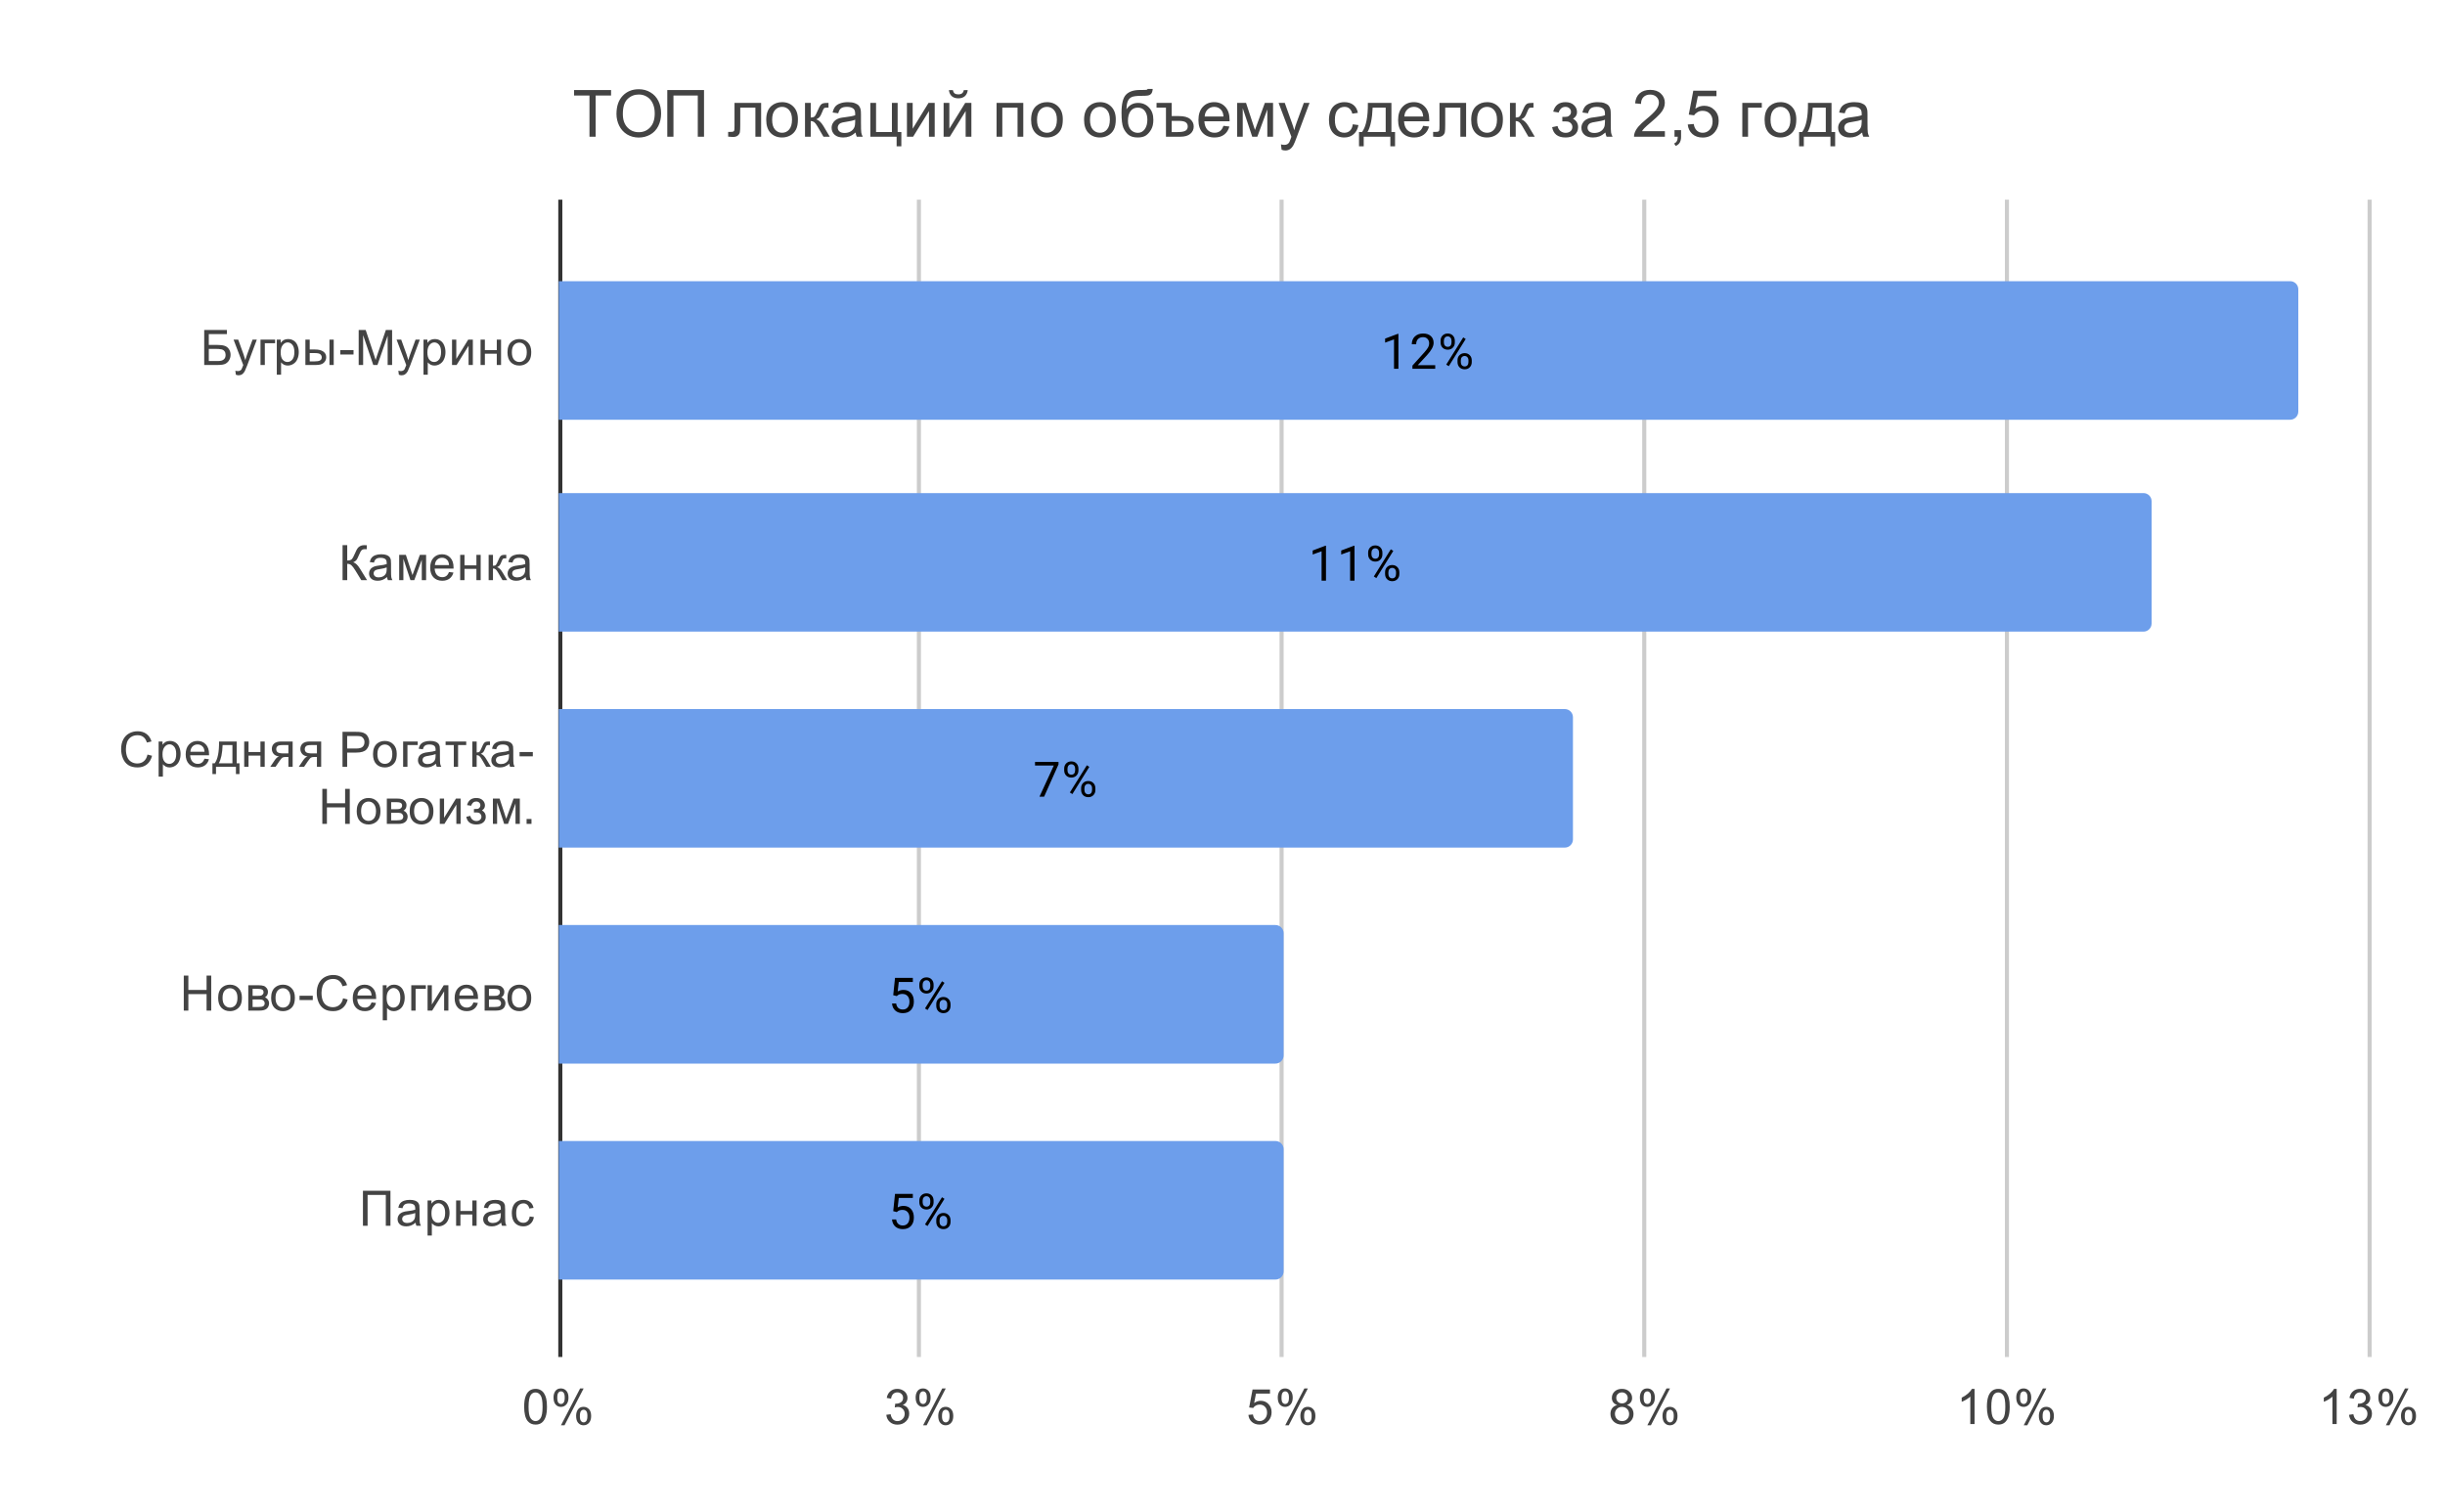<svg version="1.1" viewBox="0.0 0.0 600.0 371.0" fill="none" stroke="none" stroke-linecap="square" stroke-miterlimit="10" width="600" height="371" xmlns:xlink="http://www.w3.org/1999/xlink" xmlns="http://www.w3.org/2000/svg"><path fill="#ffffff" d="M0 0L600.0 0L600.0 371.0L0 371.0L0 0Z" fill-rule="nonzero"/><path stroke="#333333" stroke-width="1.0" stroke-linecap="butt" d="M137.5 49.5L137.5 332.5" fill-rule="nonzero"/><path stroke="#cccccc" stroke-width="1.0" stroke-linecap="butt" d="M225.5 49.5L225.5 332.5" fill-rule="nonzero"/><path stroke="#cccccc" stroke-width="1.0" stroke-linecap="butt" d="M314.5 49.5L314.5 332.5" fill-rule="nonzero"/><path stroke="#cccccc" stroke-width="1.0" stroke-linecap="butt" d="M403.5 49.5L403.5 332.5" fill-rule="nonzero"/><path stroke="#cccccc" stroke-width="1.0" stroke-linecap="butt" d="M492.5 49.5L492.5 332.5" fill-rule="nonzero"/><path stroke="#cccccc" stroke-width="1.0" stroke-linecap="butt" d="M581.5 49.5L581.5 332.5" fill-rule="nonzero"/><clipPath id="id_0"><path d="M137.13 49.917L581.45 49.917L581.45 332.45L137.13 332.45L137.13 49.917Z" clip-rule="nonzero"/></clipPath><path stroke="#000000" stroke-width="0.0" stroke-linecap="butt" stroke-opacity="0.0" clip-path="url(#id_0)" d="M137.0 103.0L137.0 69.0L562.0 69.0C563.105 69.0 564.0 69.895 564.0 71.0L564.0 101.0C564.0 102.105 563.105 103.0 562.0 103.0Z" fill-rule="nonzero"/><path fill="#6d9eeb" clip-path="url(#id_0)" d="M137.0 103.0L137.0 69.0L562.0 69.0C563.105 69.0 564.0 69.895 564.0 71.0L564.0 101.0C564.0 102.105 563.105 103.0 562.0 103.0Z" fill-rule="nonzero"/><path stroke="#000000" stroke-width="0.0" stroke-linecap="butt" stroke-opacity="0.0" clip-path="url(#id_0)" d="M137.0 155.0L137.0 121.0L526.0 121.0C527.105 121.0 528.0 121.895 528.0 123.0L528.0 153.0C528.0 154.105 527.105 155.0 526.0 155.0Z" fill-rule="nonzero"/><path fill="#6d9eeb" clip-path="url(#id_0)" d="M137.0 155.0L137.0 121.0L526.0 121.0C527.105 121.0 528.0 121.895 528.0 123.0L528.0 153.0C528.0 154.105 527.105 155.0 526.0 155.0Z" fill-rule="nonzero"/><path stroke="#000000" stroke-width="0.0" stroke-linecap="butt" stroke-opacity="0.0" clip-path="url(#id_0)" d="M137.0 208.0L137.0 174.0L384.0 174.0C385.105 174.0 386.0 174.895 386.0 176.0L386.0 206.0C386.0 207.105 385.105 208.0 384.0 208.0Z" fill-rule="nonzero"/><path fill="#6d9eeb" clip-path="url(#id_0)" d="M137.0 208.0L137.0 174.0L384.0 174.0C385.105 174.0 386.0 174.895 386.0 176.0L386.0 206.0C386.0 207.105 385.105 208.0 384.0 208.0Z" fill-rule="nonzero"/><path stroke="#000000" stroke-width="0.0" stroke-linecap="butt" stroke-opacity="0.0" clip-path="url(#id_0)" d="M137.0 261.0L137.0 227.0L313.0 227.0C314.105 227.0 315.0 227.895 315.0 229.0L315.0 259.0C315.0 260.105 314.105 261.0 313.0 261.0Z" fill-rule="nonzero"/><path fill="#6d9eeb" clip-path="url(#id_0)" d="M137.0 261.0L137.0 227.0L313.0 227.0C314.105 227.0 315.0 227.895 315.0 229.0L315.0 259.0C315.0 260.105 314.105 261.0 313.0 261.0Z" fill-rule="nonzero"/><path stroke="#000000" stroke-width="0.0" stroke-linecap="butt" stroke-opacity="0.0" clip-path="url(#id_0)" d="M137.0 314.0L137.0 280.0L313.0 280.0C314.105 280.0 315.0 280.895 315.0 282.0L315.0 312.0C315.0 313.105 314.105 314.0 313.0 314.0Z" fill-rule="nonzero"/><path fill="#6d9eeb" clip-path="url(#id_0)" d="M137.0 314.0L137.0 280.0L313.0 280.0C314.105 280.0 315.0 280.895 315.0 282.0L315.0 312.0C315.0 313.105 314.105 314.0 313.0 314.0Z" fill-rule="nonzero"/><path stroke="#6d9eeb" stroke-width="3.0" stroke-linejoin="round" stroke-linecap="round" d="M343.169 90.5L342.091 90.5L342.091 83.281L339.904 84.078L339.904 83.094L343.013 81.922L343.169 81.922L343.169 90.5ZM352.2 90.5L346.607 90.5L346.607 89.719L349.56 86.438Q350.216 85.688 350.466 85.234Q350.716 84.766 350.716 84.266Q350.716 83.594 350.31 83.172Q349.919 82.734 349.232 82.734Q348.435 82.734 347.982 83.203Q347.529 83.656 347.529 84.484L346.45 84.484Q346.45 83.297 347.2 82.578Q347.966 81.844 349.232 81.844Q350.435 81.844 351.122 82.469Q351.81 83.094 351.81 84.141Q351.81 85.391 350.2 87.141L347.919 89.609L352.2 89.609L352.2 90.5ZM353.513 83.609Q353.513 82.844 353.997 82.344Q354.497 81.844 355.263 81.844Q356.044 81.844 356.529 82.344Q357.013 82.844 357.013 83.641L357.013 84.062Q357.013 84.828 356.513 85.328Q356.029 85.812 355.279 85.812Q354.513 85.812 354.013 85.328Q353.513 84.828 353.513 84.016L353.513 83.609ZM354.325 84.062Q354.325 84.516 354.575 84.812Q354.841 85.109 355.279 85.109Q355.7 85.109 355.95 84.828Q356.2 84.531 356.2 84.031L356.2 83.609Q356.2 83.156 355.95 82.859Q355.7 82.547 355.263 82.547Q354.825 82.547 354.575 82.859Q354.325 83.156 354.325 83.625L354.325 84.062ZM357.669 88.406Q357.669 87.641 358.154 87.156Q358.654 86.656 359.419 86.656Q360.185 86.656 360.669 87.156Q361.169 87.641 361.169 88.453L361.169 88.859Q361.169 89.625 360.685 90.125Q360.2 90.625 359.435 90.625Q358.669 90.625 358.169 90.141Q357.669 89.641 357.669 88.828L357.669 88.406ZM358.482 88.859Q358.482 89.328 358.732 89.625Q358.997 89.922 359.435 89.922Q359.857 89.922 360.107 89.641Q360.357 89.344 360.357 88.844L360.357 88.406Q360.357 87.938 360.091 87.656Q359.841 87.359 359.419 87.359Q358.997 87.359 358.732 87.656Q358.482 87.938 358.482 88.438L358.482 88.859ZM355.529 89.859L354.904 89.469L359.075 82.797L359.685 83.188L355.529 89.859Z" fill-rule="nonzero"/><path fill="#000000" d="M343.169 90.5L342.091 90.5L342.091 83.281L339.904 84.078L339.904 83.094L343.013 81.922L343.169 81.922L343.169 90.5ZM352.2 90.5L346.607 90.5L346.607 89.719L349.56 86.438Q350.216 85.688 350.466 85.234Q350.716 84.766 350.716 84.266Q350.716 83.594 350.31 83.172Q349.919 82.734 349.232 82.734Q348.435 82.734 347.982 83.203Q347.529 83.656 347.529 84.484L346.45 84.484Q346.45 83.297 347.2 82.578Q347.966 81.844 349.232 81.844Q350.435 81.844 351.122 82.469Q351.81 83.094 351.81 84.141Q351.81 85.391 350.2 87.141L347.919 89.609L352.2 89.609L352.2 90.5ZM353.513 83.609Q353.513 82.844 353.997 82.344Q354.497 81.844 355.263 81.844Q356.044 81.844 356.529 82.344Q357.013 82.844 357.013 83.641L357.013 84.062Q357.013 84.828 356.513 85.328Q356.029 85.812 355.279 85.812Q354.513 85.812 354.013 85.328Q353.513 84.828 353.513 84.016L353.513 83.609ZM354.325 84.062Q354.325 84.516 354.575 84.812Q354.841 85.109 355.279 85.109Q355.7 85.109 355.95 84.828Q356.2 84.531 356.2 84.031L356.2 83.609Q356.2 83.156 355.95 82.859Q355.7 82.547 355.263 82.547Q354.825 82.547 354.575 82.859Q354.325 83.156 354.325 83.625L354.325 84.062ZM357.669 88.406Q357.669 87.641 358.154 87.156Q358.654 86.656 359.419 86.656Q360.185 86.656 360.669 87.156Q361.169 87.641 361.169 88.453L361.169 88.859Q361.169 89.625 360.685 90.125Q360.2 90.625 359.435 90.625Q358.669 90.625 358.169 90.141Q357.669 89.641 357.669 88.828L357.669 88.406ZM358.482 88.859Q358.482 89.328 358.732 89.625Q358.997 89.922 359.435 89.922Q359.857 89.922 360.107 89.641Q360.357 89.344 360.357 88.844L360.357 88.406Q360.357 87.938 360.091 87.656Q359.841 87.359 359.419 87.359Q358.997 87.359 358.732 87.656Q358.482 87.938 358.482 88.438L358.482 88.859ZM355.529 89.859L354.904 89.469L359.075 82.797L359.685 83.188L355.529 89.859Z" fill-rule="nonzero"/><path stroke="#6d9eeb" stroke-width="3.0" stroke-linejoin="round" stroke-linecap="round" d="M325.396 142.5L324.318 142.5L324.318 135.281L322.131 136.078L322.131 135.094L325.24 133.922L325.396 133.922L325.396 142.5ZM332.396 142.5L331.318 142.5L331.318 135.281L329.131 136.078L329.131 135.094L332.24 133.922L332.396 133.922L332.396 142.5ZM335.74 135.609Q335.74 134.844 336.225 134.344Q336.725 133.844 337.49 133.844Q338.271 133.844 338.756 134.344Q339.24 134.844 339.24 135.641L339.24 136.062Q339.24 136.828 338.74 137.328Q338.256 137.812 337.506 137.812Q336.74 137.812 336.24 137.328Q335.74 136.828 335.74 136.016L335.74 135.609ZM336.553 136.062Q336.553 136.516 336.803 136.812Q337.068 137.109 337.506 137.109Q337.928 137.109 338.178 136.828Q338.428 136.531 338.428 136.031L338.428 135.609Q338.428 135.156 338.178 134.859Q337.928 134.547 337.49 134.547Q337.053 134.547 336.803 134.859Q336.553 135.156 336.553 135.625L336.553 136.062ZM339.896 140.406Q339.896 139.641 340.381 139.156Q340.881 138.656 341.646 138.656Q342.412 138.656 342.896 139.156Q343.396 139.641 343.396 140.453L343.396 140.859Q343.396 141.625 342.912 142.125Q342.428 142.625 341.662 142.625Q340.896 142.625 340.396 142.141Q339.896 141.641 339.896 140.828L339.896 140.406ZM340.709 140.859Q340.709 141.328 340.959 141.625Q341.225 141.922 341.662 141.922Q342.084 141.922 342.334 141.641Q342.584 141.344 342.584 140.844L342.584 140.406Q342.584 139.938 342.318 139.656Q342.068 139.359 341.646 139.359Q341.225 139.359 340.959 139.656Q340.709 139.938 340.709 140.438L340.709 140.859ZM337.756 141.859L337.131 141.469L341.303 134.797L341.912 135.188L337.756 141.859Z" fill-rule="nonzero"/><path fill="#000000" d="M325.396 142.5L324.318 142.5L324.318 135.281L322.131 136.078L322.131 135.094L325.24 133.922L325.396 133.922L325.396 142.5ZM332.396 142.5L331.318 142.5L331.318 135.281L329.131 136.078L329.131 135.094L332.24 133.922L332.396 133.922L332.396 142.5ZM335.74 135.609Q335.74 134.844 336.225 134.344Q336.725 133.844 337.49 133.844Q338.271 133.844 338.756 134.344Q339.24 134.844 339.24 135.641L339.24 136.062Q339.24 136.828 338.74 137.328Q338.256 137.812 337.506 137.812Q336.74 137.812 336.24 137.328Q335.74 136.828 335.74 136.016L335.74 135.609ZM336.553 136.062Q336.553 136.516 336.803 136.812Q337.068 137.109 337.506 137.109Q337.928 137.109 338.178 136.828Q338.428 136.531 338.428 136.031L338.428 135.609Q338.428 135.156 338.178 134.859Q337.928 134.547 337.49 134.547Q337.053 134.547 336.803 134.859Q336.553 135.156 336.553 135.625L336.553 136.062ZM339.896 140.406Q339.896 139.641 340.381 139.156Q340.881 138.656 341.646 138.656Q342.412 138.656 342.896 139.156Q343.396 139.641 343.396 140.453L343.396 140.859Q343.396 141.625 342.912 142.125Q342.428 142.625 341.662 142.625Q340.896 142.625 340.396 142.141Q339.896 141.641 339.896 140.828L339.896 140.406ZM340.709 140.859Q340.709 141.328 340.959 141.625Q341.225 141.922 341.662 141.922Q342.084 141.922 342.334 141.641Q342.584 141.344 342.584 140.844L342.584 140.406Q342.584 139.938 342.318 139.656Q342.068 139.359 341.646 139.359Q341.225 139.359 340.959 139.656Q340.709 139.938 340.709 140.438L340.709 140.859ZM337.756 141.859L337.131 141.469L341.303 134.797L341.912 135.188L337.756 141.859Z" fill-rule="nonzero"/><path stroke="#6d9eeb" stroke-width="3.0" stroke-linejoin="round" stroke-linecap="round" d="M259.758 187.578L256.227 195.5L255.086 195.5L258.602 187.859L253.993 187.859L253.993 186.969L259.758 186.969L259.758 187.578ZM261.149 188.609Q261.149 187.844 261.633 187.344Q262.133 186.844 262.899 186.844Q263.68 186.844 264.165 187.344Q264.649 187.844 264.649 188.641L264.649 189.062Q264.649 189.828 264.149 190.328Q263.665 190.812 262.915 190.812Q262.149 190.812 261.649 190.328Q261.149 189.828 261.149 189.016L261.149 188.609ZM261.962 189.062Q261.962 189.516 262.212 189.812Q262.477 190.109 262.915 190.109Q263.337 190.109 263.587 189.828Q263.837 189.531 263.837 189.031L263.837 188.609Q263.837 188.156 263.587 187.859Q263.337 187.547 262.899 187.547Q262.462 187.547 262.212 187.859Q261.962 188.156 261.962 188.625L261.962 189.062ZM265.305 193.406Q265.305 192.641 265.79 192.156Q266.29 191.656 267.055 191.656Q267.821 191.656 268.305 192.156Q268.805 192.641 268.805 193.453L268.805 193.859Q268.805 194.625 268.321 195.125Q267.837 195.625 267.071 195.625Q266.305 195.625 265.805 195.141Q265.305 194.641 265.305 193.828L265.305 193.406ZM266.118 193.859Q266.118 194.328 266.368 194.625Q266.633 194.922 267.071 194.922Q267.493 194.922 267.743 194.641Q267.993 194.344 267.993 193.844L267.993 193.406Q267.993 192.938 267.727 192.656Q267.477 192.359 267.055 192.359Q266.633 192.359 266.368 192.656Q266.118 192.938 266.118 193.438L266.118 193.859ZM263.165 194.859L262.54 194.469L266.712 187.797L267.321 188.188L263.165 194.859Z" fill-rule="nonzero"/><path fill="#000000" d="M259.758 187.578L256.227 195.5L255.086 195.5L258.602 187.859L253.993 187.859L253.993 186.969L259.758 186.969L259.758 187.578ZM261.149 188.609Q261.149 187.844 261.633 187.344Q262.133 186.844 262.899 186.844Q263.68 186.844 264.165 187.344Q264.649 187.844 264.649 188.641L264.649 189.062Q264.649 189.828 264.149 190.328Q263.665 190.812 262.915 190.812Q262.149 190.812 261.649 190.328Q261.149 189.828 261.149 189.016L261.149 188.609ZM261.962 189.062Q261.962 189.516 262.212 189.812Q262.477 190.109 262.915 190.109Q263.337 190.109 263.587 189.828Q263.837 189.531 263.837 189.031L263.837 188.609Q263.837 188.156 263.587 187.859Q263.337 187.547 262.899 187.547Q262.462 187.547 262.212 187.859Q261.962 188.156 261.962 188.625L261.962 189.062ZM265.305 193.406Q265.305 192.641 265.79 192.156Q266.29 191.656 267.055 191.656Q267.821 191.656 268.305 192.156Q268.805 192.641 268.805 193.453L268.805 193.859Q268.805 194.625 268.321 195.125Q267.837 195.625 267.071 195.625Q266.305 195.625 265.805 195.141Q265.305 194.641 265.305 193.828L265.305 193.406ZM266.118 193.859Q266.118 194.328 266.368 194.625Q266.633 194.922 267.071 194.922Q267.493 194.922 267.743 194.641Q267.993 194.344 267.993 193.844L267.993 193.406Q267.993 192.938 267.727 192.656Q267.477 192.359 267.055 192.359Q266.633 192.359 266.368 192.656Q266.118 192.938 266.118 193.438L266.118 193.859ZM263.165 194.859L262.54 194.469L266.712 187.797L267.321 188.188L263.165 194.859Z" fill-rule="nonzero"/><path stroke="#6d9eeb" stroke-width="3.0" stroke-linejoin="round" stroke-linecap="round" d="M219.197 244.219L219.635 239.969L224.01 239.969L224.01 240.969L220.556 240.969L220.291 243.297Q220.931 242.922 221.728 242.922Q222.885 242.922 223.572 243.703Q224.26 244.469 224.26 245.781Q224.26 247.094 223.541 247.859Q222.838 248.625 221.556 248.625Q220.431 248.625 219.713 248.0Q218.994 247.359 218.9 246.25L219.916 246.25Q220.025 246.984 220.447 247.359Q220.869 247.734 221.556 247.734Q222.306 247.734 222.744 247.219Q223.181 246.703 223.181 245.797Q223.181 244.938 222.713 244.422Q222.244 243.906 221.463 243.906Q220.76 243.906 220.353 244.203L220.072 244.438L219.197 244.219ZM225.603 241.609Q225.603 240.844 226.088 240.344Q226.588 239.844 227.353 239.844Q228.135 239.844 228.619 240.344Q229.103 240.844 229.103 241.641L229.103 242.062Q229.103 242.828 228.603 243.328Q228.119 243.812 227.369 243.812Q226.603 243.812 226.103 243.328Q225.603 242.828 225.603 242.016L225.603 241.609ZM226.416 242.062Q226.416 242.516 226.666 242.812Q226.931 243.109 227.369 243.109Q227.791 243.109 228.041 242.828Q228.291 242.531 228.291 242.031L228.291 241.609Q228.291 241.156 228.041 240.859Q227.791 240.547 227.353 240.547Q226.916 240.547 226.666 240.859Q226.416 241.156 226.416 241.625L226.416 242.062ZM229.76 246.406Q229.76 245.641 230.244 245.156Q230.744 244.656 231.51 244.656Q232.275 244.656 232.76 245.156Q233.26 245.641 233.26 246.453L233.26 246.859Q233.26 247.625 232.775 248.125Q232.291 248.625 231.525 248.625Q230.76 248.625 230.26 248.141Q229.76 247.641 229.76 246.828L229.76 246.406ZM230.572 246.859Q230.572 247.328 230.822 247.625Q231.088 247.922 231.525 247.922Q231.947 247.922 232.197 247.641Q232.447 247.344 232.447 246.844L232.447 246.406Q232.447 245.938 232.181 245.656Q231.931 245.359 231.51 245.359Q231.088 245.359 230.822 245.656Q230.572 245.938 230.572 246.438L230.572 246.859ZM227.619 247.859L226.994 247.469L231.166 240.797L231.775 241.188L227.619 247.859Z" fill-rule="nonzero"/><path fill="#000000" d="M219.197 244.219L219.635 239.969L224.01 239.969L224.01 240.969L220.556 240.969L220.291 243.297Q220.931 242.922 221.728 242.922Q222.885 242.922 223.572 243.703Q224.26 244.469 224.26 245.781Q224.26 247.094 223.541 247.859Q222.838 248.625 221.556 248.625Q220.431 248.625 219.713 248.0Q218.994 247.359 218.9 246.25L219.916 246.25Q220.025 246.984 220.447 247.359Q220.869 247.734 221.556 247.734Q222.306 247.734 222.744 247.219Q223.181 246.703 223.181 245.797Q223.181 244.938 222.713 244.422Q222.244 243.906 221.463 243.906Q220.76 243.906 220.353 244.203L220.072 244.438L219.197 244.219ZM225.603 241.609Q225.603 240.844 226.088 240.344Q226.588 239.844 227.353 239.844Q228.135 239.844 228.619 240.344Q229.103 240.844 229.103 241.641L229.103 242.062Q229.103 242.828 228.603 243.328Q228.119 243.812 227.369 243.812Q226.603 243.812 226.103 243.328Q225.603 242.828 225.603 242.016L225.603 241.609ZM226.416 242.062Q226.416 242.516 226.666 242.812Q226.931 243.109 227.369 243.109Q227.791 243.109 228.041 242.828Q228.291 242.531 228.291 242.031L228.291 241.609Q228.291 241.156 228.041 240.859Q227.791 240.547 227.353 240.547Q226.916 240.547 226.666 240.859Q226.416 241.156 226.416 241.625L226.416 242.062ZM229.76 246.406Q229.76 245.641 230.244 245.156Q230.744 244.656 231.51 244.656Q232.275 244.656 232.76 245.156Q233.26 245.641 233.26 246.453L233.26 246.859Q233.26 247.625 232.775 248.125Q232.291 248.625 231.525 248.625Q230.76 248.625 230.26 248.141Q229.76 247.641 229.76 246.828L229.76 246.406ZM230.572 246.859Q230.572 247.328 230.822 247.625Q231.088 247.922 231.525 247.922Q231.947 247.922 232.197 247.641Q232.447 247.344 232.447 246.844L232.447 246.406Q232.447 245.938 232.181 245.656Q231.931 245.359 231.51 245.359Q231.088 245.359 230.822 245.656Q230.572 245.938 230.572 246.438L230.572 246.859ZM227.619 247.859L226.994 247.469L231.166 240.797L231.775 241.188L227.619 247.859Z" fill-rule="nonzero"/><path stroke="#6d9eeb" stroke-width="3.0" stroke-linejoin="round" stroke-linecap="round" d="M219.197 297.219L219.635 292.969L224.01 292.969L224.01 293.969L220.556 293.969L220.291 296.297Q220.931 295.922 221.728 295.922Q222.885 295.922 223.572 296.703Q224.26 297.469 224.26 298.781Q224.26 300.094 223.541 300.859Q222.838 301.625 221.556 301.625Q220.431 301.625 219.713 301.0Q218.994 300.359 218.9 299.25L219.916 299.25Q220.025 299.984 220.447 300.359Q220.869 300.734 221.556 300.734Q222.306 300.734 222.744 300.219Q223.181 299.703 223.181 298.797Q223.181 297.938 222.713 297.422Q222.244 296.906 221.463 296.906Q220.76 296.906 220.353 297.203L220.072 297.438L219.197 297.219ZM225.603 294.609Q225.603 293.844 226.088 293.344Q226.588 292.844 227.353 292.844Q228.135 292.844 228.619 293.344Q229.103 293.844 229.103 294.641L229.103 295.062Q229.103 295.828 228.603 296.328Q228.119 296.812 227.369 296.812Q226.603 296.812 226.103 296.328Q225.603 295.828 225.603 295.016L225.603 294.609ZM226.416 295.062Q226.416 295.516 226.666 295.812Q226.931 296.109 227.369 296.109Q227.791 296.109 228.041 295.828Q228.291 295.531 228.291 295.031L228.291 294.609Q228.291 294.156 228.041 293.859Q227.791 293.547 227.353 293.547Q226.916 293.547 226.666 293.859Q226.416 294.156 226.416 294.625L226.416 295.062ZM229.76 299.406Q229.76 298.641 230.244 298.156Q230.744 297.656 231.51 297.656Q232.275 297.656 232.76 298.156Q233.26 298.641 233.26 299.453L233.26 299.859Q233.26 300.625 232.775 301.125Q232.291 301.625 231.525 301.625Q230.76 301.625 230.26 301.141Q229.76 300.641 229.76 299.828L229.76 299.406ZM230.572 299.859Q230.572 300.328 230.822 300.625Q231.088 300.922 231.525 300.922Q231.947 300.922 232.197 300.641Q232.447 300.344 232.447 299.844L232.447 299.406Q232.447 298.938 232.181 298.656Q231.931 298.359 231.51 298.359Q231.088 298.359 230.822 298.656Q230.572 298.938 230.572 299.438L230.572 299.859ZM227.619 300.859L226.994 300.469L231.166 293.797L231.775 294.188L227.619 300.859Z" fill-rule="nonzero"/><path fill="#000000" d="M219.197 297.219L219.635 292.969L224.01 292.969L224.01 293.969L220.556 293.969L220.291 296.297Q220.931 295.922 221.728 295.922Q222.885 295.922 223.572 296.703Q224.26 297.469 224.26 298.781Q224.26 300.094 223.541 300.859Q222.838 301.625 221.556 301.625Q220.431 301.625 219.713 301.0Q218.994 300.359 218.9 299.25L219.916 299.25Q220.025 299.984 220.447 300.359Q220.869 300.734 221.556 300.734Q222.306 300.734 222.744 300.219Q223.181 299.703 223.181 298.797Q223.181 297.938 222.713 297.422Q222.244 296.906 221.463 296.906Q220.76 296.906 220.353 297.203L220.072 297.438L219.197 297.219ZM225.603 294.609Q225.603 293.844 226.088 293.344Q226.588 292.844 227.353 292.844Q228.135 292.844 228.619 293.344Q229.103 293.844 229.103 294.641L229.103 295.062Q229.103 295.828 228.603 296.328Q228.119 296.812 227.369 296.812Q226.603 296.812 226.103 296.328Q225.603 295.828 225.603 295.016L225.603 294.609ZM226.416 295.062Q226.416 295.516 226.666 295.812Q226.931 296.109 227.369 296.109Q227.791 296.109 228.041 295.828Q228.291 295.531 228.291 295.031L228.291 294.609Q228.291 294.156 228.041 293.859Q227.791 293.547 227.353 293.547Q226.916 293.547 226.666 293.859Q226.416 294.156 226.416 294.625L226.416 295.062ZM229.76 299.406Q229.76 298.641 230.244 298.156Q230.744 297.656 231.51 297.656Q232.275 297.656 232.76 298.156Q233.26 298.641 233.26 299.453L233.26 299.859Q233.26 300.625 232.775 301.125Q232.291 301.625 231.525 301.625Q230.76 301.625 230.26 301.141Q229.76 300.641 229.76 299.828L229.76 299.406ZM230.572 299.859Q230.572 300.328 230.822 300.625Q231.088 300.922 231.525 300.922Q231.947 300.922 232.197 300.641Q232.447 300.344 232.447 299.844L232.447 299.406Q232.447 298.938 232.181 298.656Q231.931 298.359 231.51 298.359Q231.088 298.359 230.822 298.656Q230.572 298.938 230.572 299.438L230.572 299.859ZM227.619 300.859L226.994 300.469L231.166 293.797L231.775 294.188L227.619 300.859Z" fill-rule="nonzero"/><path fill="#434343" d="M50.114 80.97L55.677 80.97L55.677 81.985L51.239 81.985L51.239 84.642L53.302 84.642Q54.427 84.642 55.099 84.86Q55.771 85.063 56.177 85.673Q56.583 86.267 56.583 87.063Q56.583 87.72 56.286 88.282Q56.005 88.845 55.427 89.204Q54.849 89.563 53.474 89.563L50.114 89.563L50.114 80.97ZM51.239 88.595L53.521 88.595Q54.443 88.595 54.896 88.22Q55.364 87.845 55.364 87.095Q55.364 86.563 55.099 86.204Q54.833 85.845 54.364 85.735Q53.896 85.61 52.771 85.61L51.239 85.61L51.239 88.595ZM57.88 91.954L57.755 90.97Q58.099 91.063 58.364 91.063Q58.708 91.063 58.911 90.938Q59.13 90.829 59.271 90.626Q59.364 90.454 59.599 89.829Q59.614 89.751 59.693 89.579L57.318 83.345L58.458 83.345L59.755 86.938Q60.005 87.626 60.208 88.392Q60.396 87.657 60.646 86.97L61.974 83.345L63.021 83.345L60.661 89.673Q60.271 90.688 60.068 91.079Q59.786 91.61 59.411 91.845Q59.052 92.095 58.552 92.095Q58.255 92.095 57.88 91.954ZM63.927 83.345L67.505 83.345L67.505 84.22L64.989 84.22L64.989 89.563L63.927 89.563L63.927 83.345ZM67.927 91.954L67.927 83.345L68.88 83.345L68.88 84.142Q69.224 83.673 69.646 83.438Q70.083 83.204 70.693 83.204Q71.489 83.204 72.099 83.61Q72.708 84.017 73.005 84.767Q73.318 85.517 73.318 86.407Q73.318 87.36 72.974 88.126Q72.646 88.892 71.989 89.298Q71.333 89.704 70.614 89.704Q70.083 89.704 69.661 89.485Q69.239 89.251 68.974 88.923L68.974 91.954L67.927 91.954ZM68.88 86.485Q68.88 87.688 69.364 88.267Q69.849 88.829 70.536 88.829Q71.239 88.829 71.739 88.235Q72.239 87.642 72.239 86.392Q72.239 85.204 71.755 84.626Q71.271 84.032 70.583 84.032Q69.911 84.032 69.396 84.657Q68.88 85.282 68.88 86.485ZM80.849 83.345L81.896 83.345L81.896 89.563L80.849 89.563L80.849 83.345ZM74.943 83.345L76.005 83.345L76.005 85.767L77.333 85.767Q78.646 85.767 79.349 86.282Q80.052 86.782 80.052 87.673Q80.052 88.454 79.458 89.017Q78.88 89.563 77.583 89.563L74.943 89.563L74.943 83.345ZM76.005 88.688L77.114 88.688Q78.114 88.688 78.536 88.454Q78.958 88.204 78.958 87.688Q78.958 87.282 78.646 86.97Q78.333 86.642 77.255 86.642L76.005 86.642L76.005 88.688ZM83.505 86.985L83.505 85.923L86.755 85.923L86.755 86.985L83.505 86.985ZM88.021 89.563L88.021 80.97L89.739 80.97L91.771 87.048Q92.052 87.907 92.177 88.329Q92.318 87.86 92.63 86.954L94.693 80.97L96.224 80.97L96.224 89.563L95.13 89.563L95.13 82.376L92.63 89.563L91.599 89.563L89.114 82.251L89.114 89.563L88.021 89.563ZM97.88 91.954L97.755 90.97Q98.099 91.063 98.364 91.063Q98.708 91.063 98.911 90.938Q99.13 90.829 99.271 90.626Q99.364 90.454 99.599 89.829Q99.614 89.751 99.693 89.579L97.318 83.345L98.458 83.345L99.755 86.938Q100.005 87.626 100.208 88.392Q100.396 87.657 100.646 86.97L101.974 83.345L103.021 83.345L100.661 89.673Q100.271 90.688 100.068 91.079Q99.786 91.61 99.411 91.845Q99.052 92.095 98.552 92.095Q98.255 92.095 97.88 91.954ZM103.927 91.954L103.927 83.345L104.88 83.345L104.88 84.142Q105.224 83.673 105.646 83.438Q106.083 83.204 106.693 83.204Q107.489 83.204 108.099 83.61Q108.708 84.017 109.005 84.767Q109.318 85.517 109.318 86.407Q109.318 87.36 108.974 88.126Q108.646 88.892 107.989 89.298Q107.333 89.704 106.614 89.704Q106.083 89.704 105.661 89.485Q105.239 89.251 104.974 88.923L104.974 91.954L103.927 91.954ZM104.88 86.485Q104.88 87.688 105.364 88.267Q105.849 88.829 106.536 88.829Q107.239 88.829 107.739 88.235Q108.239 87.642 108.239 86.392Q108.239 85.204 107.755 84.626Q107.271 84.032 106.583 84.032Q105.911 84.032 105.396 84.657Q104.88 85.282 104.88 86.485ZM110.927 83.345L111.974 83.345L111.974 88.079L114.896 83.345L116.036 83.345L116.036 89.563L114.989 89.563L114.989 84.845L112.052 89.563L110.927 89.563L110.927 83.345ZM117.927 83.345L118.989 83.345L118.989 85.923L121.911 85.923L121.911 83.345L122.958 83.345L122.958 89.563L121.911 89.563L121.911 86.798L118.989 86.798L118.989 89.563L117.927 89.563L117.927 83.345ZM124.536 86.454Q124.536 84.72 125.489 83.892Q126.286 83.204 127.443 83.204Q128.724 83.204 129.536 84.048Q130.364 84.876 130.364 86.36Q130.364 87.563 130.005 88.251Q129.646 88.938 128.942 89.329Q128.255 89.704 127.443 89.704Q126.146 89.704 125.333 88.876Q124.536 88.032 124.536 86.454ZM125.614 86.454Q125.614 87.642 126.13 88.235Q126.661 88.829 127.443 88.829Q128.239 88.829 128.755 88.235Q129.271 87.642 129.271 86.423Q129.271 85.267 128.739 84.673Q128.224 84.079 127.443 84.079Q126.661 84.079 126.13 84.673Q125.614 85.251 125.614 86.454Z" fill-rule="nonzero"/><path fill="#434343" d="M84.067 133.78L85.208 133.78L85.208 137.545Q85.989 137.545 86.302 137.248Q86.63 136.936 87.114 135.795Q87.474 134.951 87.708 134.608Q87.942 134.248 88.364 134.014Q88.786 133.78 89.302 133.78Q89.958 133.78 90.005 133.795L90.005 134.78Q89.942 134.78 89.771 134.764Q89.583 134.764 89.536 134.764Q88.989 134.764 88.739 135.03Q88.458 135.295 88.114 136.155Q87.677 137.233 87.38 137.53Q87.083 137.811 86.677 137.983Q87.505 138.201 88.317 139.514L90.083 142.373L88.661 142.373L87.239 140.045Q86.646 139.076 86.239 138.717Q85.849 138.358 85.208 138.358L85.208 142.373L84.067 142.373L84.067 133.78ZM94.989 141.608Q94.396 142.108 93.849 142.311Q93.317 142.514 92.692 142.514Q91.661 142.514 91.114 142.014Q90.567 141.514 90.567 140.733Q90.567 140.28 90.771 139.905Q90.974 139.514 91.317 139.295Q91.661 139.061 92.083 138.951Q92.38 138.858 93.021 138.78Q94.286 138.639 94.896 138.42Q94.896 138.201 94.896 138.155Q94.896 137.498 94.599 137.233Q94.192 136.889 93.396 136.889Q92.661 136.889 92.302 137.155Q91.942 137.405 91.771 138.061L90.739 137.92Q90.88 137.264 91.208 136.858Q91.536 136.451 92.146 136.233Q92.755 136.014 93.552 136.014Q94.349 136.014 94.849 136.201Q95.349 136.389 95.583 136.67Q95.817 136.951 95.911 137.389Q95.958 137.655 95.958 138.358L95.958 139.764Q95.958 141.233 96.021 141.623Q96.099 142.014 96.302 142.373L95.192 142.373Q95.036 142.045 94.989 141.608ZM94.896 139.248Q94.317 139.483 93.177 139.655Q92.521 139.748 92.255 139.873Q91.989 139.983 91.833 140.201Q91.692 140.42 91.692 140.701Q91.692 141.123 92.005 141.405Q92.333 141.686 92.942 141.686Q93.552 141.686 94.021 141.42Q94.505 141.155 94.724 140.686Q94.896 140.326 94.896 139.639L94.896 139.248ZM97.958 136.155L99.599 136.155L101.224 141.123L103.036 136.155L104.567 136.155L104.567 142.373L103.505 142.373L103.505 137.358L101.661 142.373L100.724 142.373L98.989 137.123L98.989 142.373L97.958 142.373L97.958 136.155ZM110.177 140.373L111.271 140.498Q111.021 141.451 110.317 141.983Q109.614 142.514 108.536 142.514Q107.177 142.514 106.364 141.67Q105.567 140.826 105.567 139.311Q105.567 137.748 106.38 136.889Q107.192 136.014 108.474 136.014Q109.724 136.014 110.505 136.858Q111.302 137.701 111.302 139.248Q111.302 139.342 111.302 139.53L106.661 139.53Q106.724 140.561 107.239 141.108Q107.755 141.639 108.536 141.639Q109.114 141.639 109.521 141.342Q109.942 141.03 110.177 140.373ZM106.724 138.67L110.192 138.67Q110.13 137.873 109.802 137.483Q109.286 136.873 108.489 136.873Q107.755 136.873 107.255 137.358Q106.771 137.842 106.724 138.67ZM112.927 136.155L113.989 136.155L113.989 138.733L116.911 138.733L116.911 136.155L117.958 136.155L117.958 142.373L116.911 142.373L116.911 139.608L113.989 139.608L113.989 142.373L112.927 142.373L112.927 136.155ZM119.911 136.155L120.974 136.155L120.974 138.842Q121.474 138.842 121.677 138.655Q121.88 138.451 122.271 137.514Q122.583 136.78 122.771 136.545Q122.974 136.311 123.224 136.233Q123.474 136.155 124.036 136.155L124.239 136.155L124.239 137.03L123.942 137.014Q123.536 137.014 123.411 137.139Q123.286 137.264 123.036 137.905Q122.802 138.514 122.599 138.748Q122.396 138.983 121.989 139.186Q122.661 139.358 123.317 140.451L124.474 142.373L123.317 142.373L122.192 140.451Q121.849 139.858 121.583 139.686Q121.333 139.498 120.974 139.498L120.974 142.373L119.911 142.373L119.911 136.155ZM128.989 141.608Q128.396 142.108 127.849 142.311Q127.317 142.514 126.692 142.514Q125.661 142.514 125.114 142.014Q124.567 141.514 124.567 140.733Q124.567 140.28 124.771 139.905Q124.974 139.514 125.317 139.295Q125.661 139.061 126.083 138.951Q126.38 138.858 127.021 138.78Q128.286 138.639 128.896 138.42Q128.896 138.201 128.896 138.155Q128.896 137.498 128.599 137.233Q128.192 136.889 127.396 136.889Q126.661 136.889 126.302 137.155Q125.942 137.405 125.771 138.061L124.739 137.92Q124.88 137.264 125.208 136.858Q125.536 136.451 126.146 136.233Q126.755 136.014 127.552 136.014Q128.349 136.014 128.849 136.201Q129.349 136.389 129.583 136.67Q129.817 136.951 129.911 137.389Q129.958 137.655 129.958 138.358L129.958 139.764Q129.958 141.233 130.021 141.623Q130.099 142.014 130.302 142.373L129.192 142.373Q129.036 142.045 128.989 141.608ZM128.896 139.248Q128.317 139.483 127.177 139.655Q126.521 139.748 126.255 139.873Q125.989 139.983 125.833 140.201Q125.692 140.42 125.692 140.701Q125.692 141.123 126.005 141.405Q126.333 141.686 126.942 141.686Q127.552 141.686 128.021 141.42Q128.505 141.155 128.724 140.686Q128.896 140.326 128.896 139.639L128.896 139.248Z" fill-rule="nonzero"/><path fill="#434343" d="M36.192 185.168L37.317 185.465Q36.958 186.855 36.036 187.59Q35.114 188.324 33.771 188.324Q32.38 188.324 31.505 187.761Q30.63 187.199 30.177 186.136Q29.724 185.058 29.724 183.824Q29.724 182.48 30.239 181.48Q30.755 180.48 31.692 179.965Q32.646 179.449 33.786 179.449Q35.067 179.449 35.942 180.105Q36.833 180.761 37.177 181.949L36.052 182.215Q35.755 181.277 35.177 180.855Q34.614 180.418 33.755 180.418Q32.771 180.418 32.099 180.902Q31.442 181.371 31.161 182.168Q30.896 182.965 30.896 183.824Q30.896 184.918 31.208 185.73Q31.536 186.543 32.208 186.949Q32.88 187.355 33.677 187.355Q34.63 187.355 35.286 186.808Q35.958 186.261 36.192 185.168ZM38.927 190.574L38.927 181.965L39.88 181.965L39.88 182.761Q40.224 182.293 40.646 182.058Q41.083 181.824 41.692 181.824Q42.489 181.824 43.099 182.23Q43.708 182.636 44.005 183.386Q44.317 184.136 44.317 185.027Q44.317 185.98 43.974 186.746Q43.646 187.511 42.989 187.918Q42.333 188.324 41.614 188.324Q41.083 188.324 40.661 188.105Q40.239 187.871 39.974 187.543L39.974 190.574L38.927 190.574ZM39.88 185.105Q39.88 186.308 40.364 186.886Q40.849 187.449 41.536 187.449Q42.239 187.449 42.739 186.855Q43.239 186.261 43.239 185.011Q43.239 183.824 42.755 183.246Q42.271 182.652 41.583 182.652Q40.911 182.652 40.396 183.277Q39.88 183.902 39.88 185.105ZM50.177 186.183L51.271 186.308Q51.021 187.261 50.317 187.793Q49.614 188.324 48.536 188.324Q47.177 188.324 46.364 187.48Q45.567 186.636 45.567 185.121Q45.567 183.558 46.38 182.699Q47.192 181.824 48.474 181.824Q49.724 181.824 50.505 182.668Q51.302 183.511 51.302 185.058Q51.302 185.152 51.302 185.34L46.661 185.34Q46.724 186.371 47.239 186.918Q47.755 187.449 48.536 187.449Q49.114 187.449 49.521 187.152Q49.942 186.84 50.177 186.183ZM46.724 184.48L50.192 184.48Q50.13 183.683 49.802 183.293Q49.286 182.683 48.489 182.683Q47.755 182.683 47.255 183.168Q46.771 183.652 46.724 184.48ZM53.755 181.965L58.083 181.965L58.083 187.308L58.771 187.308L58.771 189.949L57.896 189.949L57.896 188.183L53.005 188.183L53.005 189.949L52.13 189.949L52.13 187.308L52.692 187.308Q53.802 185.808 53.755 181.965ZM54.63 182.84Q54.521 185.855 53.692 187.308L57.036 187.308L57.036 182.84L54.63 182.84ZM59.927 181.965L60.989 181.965L60.989 184.543L63.911 184.543L63.911 181.965L64.958 181.965L64.958 188.183L63.911 188.183L63.911 185.418L60.989 185.418L60.989 188.183L59.927 188.183L59.927 181.965ZM71.817 181.965L71.817 188.183L70.771 188.183L70.771 185.761L70.161 185.761Q69.599 185.761 69.333 185.902Q69.067 186.043 68.536 186.824L67.614 188.183L66.317 188.183L67.442 186.511Q67.974 185.746 68.489 185.636Q67.583 185.511 67.146 184.996Q66.708 184.465 66.708 183.777Q66.708 182.965 67.271 182.465Q67.849 181.965 68.942 181.965L71.817 181.965ZM70.771 182.84L69.271 182.84Q68.333 182.84 68.052 183.136Q67.786 183.418 67.786 183.808Q67.786 184.371 68.177 184.636Q68.583 184.886 69.599 184.886L70.771 184.886L70.771 182.84ZM78.817 181.965L78.817 188.183L77.771 188.183L77.771 185.761L77.161 185.761Q76.599 185.761 76.333 185.902Q76.067 186.043 75.536 186.824L74.614 188.183L73.317 188.183L74.442 186.511Q74.974 185.746 75.489 185.636Q74.583 185.511 74.146 184.996Q73.708 184.465 73.708 183.777Q73.708 182.965 74.271 182.465Q74.849 181.965 75.942 181.965L78.817 181.965ZM77.771 182.84L76.271 182.84Q75.333 182.84 75.052 183.136Q74.786 183.418 74.786 183.808Q74.786 184.371 75.177 184.636Q75.583 184.886 76.599 184.886L77.771 184.886L77.771 182.84ZM84.052 188.183L84.052 179.59L87.302 179.59Q88.146 179.59 88.599 179.668Q89.239 179.777 89.661 180.074Q90.099 180.371 90.349 180.902Q90.614 181.433 90.614 182.074Q90.614 183.168 89.911 183.933Q89.224 184.683 87.396 184.683L85.192 184.683L85.192 188.183L84.052 188.183ZM85.192 183.683L87.411 183.683Q88.521 183.683 88.974 183.277Q89.442 182.855 89.442 182.105Q89.442 181.574 89.161 181.199Q88.896 180.808 88.458 180.683Q88.161 180.605 87.396 180.605L85.192 180.605L85.192 183.683ZM91.536 185.074Q91.536 183.34 92.489 182.511Q93.286 181.824 94.442 181.824Q95.724 181.824 96.536 182.668Q97.364 183.496 97.364 184.98Q97.364 186.183 97.005 186.871Q96.646 187.558 95.942 187.949Q95.255 188.324 94.442 188.324Q93.146 188.324 92.333 187.496Q91.536 186.652 91.536 185.074ZM92.614 185.074Q92.614 186.261 93.13 186.855Q93.661 187.449 94.442 187.449Q95.239 187.449 95.755 186.855Q96.271 186.261 96.271 185.043Q96.271 183.886 95.739 183.293Q95.224 182.699 94.442 182.699Q93.661 182.699 93.13 183.293Q92.614 183.871 92.614 185.074ZM98.927 181.965L102.505 181.965L102.505 182.84L99.989 182.84L99.989 188.183L98.927 188.183L98.927 181.965ZM106.989 187.418Q106.396 187.918 105.849 188.121Q105.317 188.324 104.692 188.324Q103.661 188.324 103.114 187.824Q102.567 187.324 102.567 186.543Q102.567 186.09 102.771 185.715Q102.974 185.324 103.317 185.105Q103.661 184.871 104.083 184.761Q104.38 184.668 105.021 184.59Q106.286 184.449 106.896 184.23Q106.896 184.011 106.896 183.965Q106.896 183.308 106.599 183.043Q106.192 182.699 105.396 182.699Q104.661 182.699 104.302 182.965Q103.942 183.215 103.771 183.871L102.739 183.73Q102.88 183.074 103.208 182.668Q103.536 182.261 104.146 182.043Q104.755 181.824 105.552 181.824Q106.349 181.824 106.849 182.011Q107.349 182.199 107.583 182.48Q107.817 182.761 107.911 183.199Q107.958 183.465 107.958 184.168L107.958 185.574Q107.958 187.043 108.021 187.433Q108.099 187.824 108.302 188.183L107.192 188.183Q107.036 187.855 106.989 187.418ZM106.896 185.058Q106.317 185.293 105.177 185.465Q104.521 185.558 104.255 185.683Q103.989 185.793 103.833 186.011Q103.692 186.23 103.692 186.511Q103.692 186.933 104.005 187.215Q104.333 187.496 104.942 187.496Q105.552 187.496 106.021 187.23Q106.505 186.965 106.724 186.496Q106.896 186.136 106.896 185.449L106.896 185.058ZM109.349 181.965L114.411 181.965L114.411 182.84L112.411 182.84L112.411 188.183L111.364 188.183L111.364 182.84L109.349 182.84L109.349 181.965ZM115.911 181.965L116.974 181.965L116.974 184.652Q117.474 184.652 117.677 184.465Q117.88 184.261 118.271 183.324Q118.583 182.59 118.771 182.355Q118.974 182.121 119.224 182.043Q119.474 181.965 120.036 181.965L120.239 181.965L120.239 182.84L119.942 182.824Q119.536 182.824 119.411 182.949Q119.286 183.074 119.036 183.715Q118.802 184.324 118.599 184.558Q118.396 184.793 117.989 184.996Q118.661 185.168 119.317 186.261L120.474 188.183L119.317 188.183L118.192 186.261Q117.849 185.668 117.583 185.496Q117.333 185.308 116.974 185.308L116.974 188.183L115.911 188.183L115.911 181.965ZM124.989 187.418Q124.396 187.918 123.849 188.121Q123.317 188.324 122.692 188.324Q121.661 188.324 121.114 187.824Q120.567 187.324 120.567 186.543Q120.567 186.09 120.771 185.715Q120.974 185.324 121.317 185.105Q121.661 184.871 122.083 184.761Q122.38 184.668 123.021 184.59Q124.286 184.449 124.896 184.23Q124.896 184.011 124.896 183.965Q124.896 183.308 124.599 183.043Q124.192 182.699 123.396 182.699Q122.661 182.699 122.302 182.965Q121.942 183.215 121.771 183.871L120.739 183.73Q120.88 183.074 121.208 182.668Q121.536 182.261 122.146 182.043Q122.755 181.824 123.552 181.824Q124.349 181.824 124.849 182.011Q125.349 182.199 125.583 182.48Q125.817 182.761 125.911 183.199Q125.958 183.465 125.958 184.168L125.958 185.574Q125.958 187.043 126.021 187.433Q126.099 187.824 126.302 188.183L125.192 188.183Q125.036 187.855 124.989 187.418ZM124.896 185.058Q124.317 185.293 123.177 185.465Q122.521 185.558 122.255 185.683Q121.989 185.793 121.833 186.011Q121.692 186.23 121.692 186.511Q121.692 186.933 122.005 187.215Q122.333 187.496 122.942 187.496Q123.552 187.496 124.021 187.23Q124.505 186.965 124.724 186.496Q124.896 186.136 124.896 185.449L124.896 185.058ZM127.505 185.605L127.505 184.543L130.755 184.543L130.755 185.605L127.505 185.605Z" fill-rule="nonzero"/><path fill="#434343" d="M79.099 202.183L79.099 193.59L80.224 193.59L80.224 197.121L84.692 197.121L84.692 193.59L85.833 193.59L85.833 202.183L84.692 202.183L84.692 198.136L80.224 198.136L80.224 202.183L79.099 202.183ZM87.536 199.074Q87.536 197.34 88.489 196.511Q89.286 195.824 90.442 195.824Q91.724 195.824 92.536 196.668Q93.364 197.496 93.364 198.98Q93.364 200.183 93.005 200.871Q92.646 201.558 91.942 201.949Q91.255 202.324 90.442 202.324Q89.146 202.324 88.333 201.496Q87.536 200.652 87.536 199.074ZM88.614 199.074Q88.614 200.261 89.13 200.855Q89.661 201.449 90.442 201.449Q91.239 201.449 91.755 200.855Q92.271 200.261 92.271 199.043Q92.271 197.886 91.739 197.293Q91.224 196.699 90.442 196.699Q89.661 196.699 89.13 197.293Q88.614 197.871 88.614 199.074ZM94.927 195.965L97.364 195.965Q98.255 195.965 98.692 196.121Q99.13 196.261 99.442 196.668Q99.755 197.058 99.755 197.605Q99.755 198.058 99.567 198.386Q99.38 198.715 99.021 198.949Q99.458 199.09 99.739 199.496Q100.036 199.886 100.036 200.449Q99.974 201.324 99.396 201.761Q98.833 202.183 97.739 202.183L94.927 202.183L94.927 195.965ZM95.989 198.574L97.114 198.574Q97.786 198.574 98.036 198.511Q98.286 198.433 98.474 198.23Q98.677 198.011 98.677 197.715Q98.677 197.215 98.333 197.027Q97.989 196.84 97.146 196.84L95.989 196.84L95.989 198.574ZM95.989 201.308L97.364 201.308Q98.271 201.308 98.599 201.105Q98.942 200.902 98.958 200.386Q98.958 200.09 98.755 199.84Q98.567 199.574 98.255 199.511Q97.942 199.449 97.255 199.449L95.989 199.449L95.989 201.308ZM100.536 199.074Q100.536 197.34 101.489 196.511Q102.286 195.824 103.442 195.824Q104.724 195.824 105.536 196.668Q106.364 197.496 106.364 198.98Q106.364 200.183 106.005 200.871Q105.646 201.558 104.942 201.949Q104.255 202.324 103.442 202.324Q102.146 202.324 101.333 201.496Q100.536 200.652 100.536 199.074ZM101.614 199.074Q101.614 200.261 102.13 200.855Q102.661 201.449 103.442 201.449Q104.239 201.449 104.755 200.855Q105.271 200.261 105.271 199.043Q105.271 197.886 104.739 197.293Q104.224 196.699 103.442 196.699Q102.661 196.699 102.13 197.293Q101.614 197.871 101.614 199.074ZM107.927 195.965L108.974 195.965L108.974 200.699L111.896 195.965L113.036 195.965L113.036 202.183L111.989 202.183L111.989 197.465L109.052 202.183L107.927 202.183L107.927 195.965ZM116.302 199.371L116.302 198.543Q116.974 198.543 117.208 198.496Q117.458 198.449 117.661 198.215Q117.88 197.98 117.88 197.621Q117.88 197.199 117.599 196.949Q117.317 196.683 116.864 196.683Q115.974 196.683 115.614 197.73L114.614 197.574Q115.083 195.824 116.88 195.824Q117.88 195.824 118.442 196.371Q119.005 196.902 119.005 197.668Q119.005 198.433 118.271 198.871Q118.739 199.136 118.974 199.527Q119.208 199.902 119.208 200.449Q119.208 201.277 118.599 201.808Q117.989 202.324 116.896 202.324Q114.771 202.324 114.427 200.433L115.411 200.215Q115.552 200.824 115.958 201.152Q116.38 201.48 116.911 201.48Q117.442 201.48 117.786 201.183Q118.146 200.871 118.146 200.402Q118.146 200.043 117.927 199.777Q117.708 199.496 117.458 199.433Q117.208 199.371 116.536 199.371Q116.489 199.371 116.302 199.371ZM120.958 195.965L122.599 195.965L124.224 200.933L126.036 195.965L127.567 195.965L127.567 202.183L126.505 202.183L126.505 197.168L124.661 202.183L123.724 202.183L121.989 196.933L121.989 202.183L120.958 202.183L120.958 195.965ZM129.224 202.183L129.224 200.98L130.427 200.98L130.427 202.183L129.224 202.183Z" fill-rule="nonzero"/><path fill="#434343" d="M45.099 247.993L45.099 239.4L46.224 239.4L46.224 242.931L50.693 242.931L50.693 239.4L51.833 239.4L51.833 247.993L50.693 247.993L50.693 243.946L46.224 243.946L46.224 247.993L45.099 247.993ZM53.536 244.884Q53.536 243.15 54.489 242.321Q55.286 241.634 56.443 241.634Q57.724 241.634 58.536 242.478Q59.364 243.306 59.364 244.79Q59.364 245.993 59.005 246.681Q58.646 247.368 57.943 247.759Q57.255 248.134 56.443 248.134Q55.146 248.134 54.333 247.306Q53.536 246.462 53.536 244.884ZM54.614 244.884Q54.614 246.071 55.13 246.665Q55.661 247.259 56.443 247.259Q57.239 247.259 57.755 246.665Q58.271 246.071 58.271 244.853Q58.271 243.696 57.739 243.103Q57.224 242.509 56.443 242.509Q55.661 242.509 55.13 243.103Q54.614 243.681 54.614 244.884ZM60.927 241.775L63.364 241.775Q64.255 241.775 64.693 241.931Q65.13 242.071 65.443 242.478Q65.755 242.868 65.755 243.415Q65.755 243.868 65.568 244.196Q65.38 244.525 65.021 244.759Q65.458 244.9 65.739 245.306Q66.036 245.696 66.036 246.259Q65.974 247.134 65.396 247.571Q64.833 247.993 63.739 247.993L60.927 247.993L60.927 241.775ZM61.989 244.384L63.114 244.384Q63.786 244.384 64.036 244.321Q64.286 244.243 64.474 244.04Q64.677 243.821 64.677 243.525Q64.677 243.025 64.333 242.837Q63.989 242.65 63.146 242.65L61.989 242.65L61.989 244.384ZM61.989 247.118L63.364 247.118Q64.271 247.118 64.599 246.915Q64.943 246.712 64.958 246.196Q64.958 245.9 64.755 245.65Q64.568 245.384 64.255 245.321Q63.943 245.259 63.255 245.259L61.989 245.259L61.989 247.118ZM66.536 244.884Q66.536 243.15 67.489 242.321Q68.286 241.634 69.443 241.634Q70.724 241.634 71.536 242.478Q72.364 243.306 72.364 244.79Q72.364 245.993 72.005 246.681Q71.646 247.368 70.943 247.759Q70.255 248.134 69.443 248.134Q68.146 248.134 67.333 247.306Q66.536 246.462 66.536 244.884ZM67.614 244.884Q67.614 246.071 68.13 246.665Q68.661 247.259 69.443 247.259Q70.239 247.259 70.755 246.665Q71.271 246.071 71.271 244.853Q71.271 243.696 70.739 243.103Q70.224 242.509 69.443 242.509Q68.661 242.509 68.13 243.103Q67.614 243.681 67.614 244.884ZM73.505 245.415L73.505 244.353L76.755 244.353L76.755 245.415L73.505 245.415ZM84.193 244.978L85.318 245.275Q84.958 246.665 84.036 247.4Q83.114 248.134 81.771 248.134Q80.38 248.134 79.505 247.571Q78.63 247.009 78.177 245.946Q77.724 244.868 77.724 243.634Q77.724 242.29 78.239 241.29Q78.755 240.29 79.693 239.775Q80.646 239.259 81.786 239.259Q83.068 239.259 83.943 239.915Q84.833 240.571 85.177 241.759L84.052 242.025Q83.755 241.087 83.177 240.665Q82.614 240.228 81.755 240.228Q80.771 240.228 80.099 240.712Q79.443 241.181 79.161 241.978Q78.896 242.775 78.896 243.634Q78.896 244.728 79.208 245.54Q79.536 246.353 80.208 246.759Q80.88 247.165 81.677 247.165Q82.63 247.165 83.286 246.618Q83.958 246.071 84.193 244.978ZM91.177 245.993L92.271 246.118Q92.021 247.071 91.318 247.603Q90.614 248.134 89.536 248.134Q88.177 248.134 87.364 247.29Q86.568 246.446 86.568 244.931Q86.568 243.368 87.38 242.509Q88.193 241.634 89.474 241.634Q90.724 241.634 91.505 242.478Q92.302 243.321 92.302 244.868Q92.302 244.962 92.302 245.15L87.661 245.15Q87.724 246.181 88.239 246.728Q88.755 247.259 89.536 247.259Q90.114 247.259 90.521 246.962Q90.943 246.65 91.177 245.993ZM87.724 244.29L91.193 244.29Q91.13 243.493 90.802 243.103Q90.286 242.493 89.489 242.493Q88.755 242.493 88.255 242.978Q87.771 243.462 87.724 244.29ZM93.927 250.384L93.927 241.775L94.88 241.775L94.88 242.571Q95.224 242.103 95.646 241.868Q96.083 241.634 96.693 241.634Q97.489 241.634 98.099 242.04Q98.708 242.446 99.005 243.196Q99.318 243.946 99.318 244.837Q99.318 245.79 98.974 246.556Q98.646 247.321 97.989 247.728Q97.333 248.134 96.614 248.134Q96.083 248.134 95.661 247.915Q95.239 247.681 94.974 247.353L94.974 250.384L93.927 250.384ZM94.88 244.915Q94.88 246.118 95.364 246.696Q95.849 247.259 96.536 247.259Q97.239 247.259 97.739 246.665Q98.239 246.071 98.239 244.821Q98.239 243.634 97.755 243.056Q97.271 242.462 96.583 242.462Q95.911 242.462 95.396 243.087Q94.88 243.712 94.88 244.915ZM100.927 241.775L104.505 241.775L104.505 242.65L101.989 242.65L101.989 247.993L100.927 247.993L100.927 241.775ZM104.927 241.775L105.974 241.775L105.974 246.509L108.896 241.775L110.036 241.775L110.036 247.993L108.989 247.993L108.989 243.275L106.052 247.993L104.927 247.993L104.927 241.775ZM116.177 245.993L117.271 246.118Q117.021 247.071 116.318 247.603Q115.614 248.134 114.536 248.134Q113.177 248.134 112.364 247.29Q111.568 246.446 111.568 244.931Q111.568 243.368 112.38 242.509Q113.193 241.634 114.474 241.634Q115.724 241.634 116.505 242.478Q117.302 243.321 117.302 244.868Q117.302 244.962 117.302 245.15L112.661 245.15Q112.724 246.181 113.239 246.728Q113.755 247.259 114.536 247.259Q115.114 247.259 115.521 246.962Q115.943 246.65 116.177 245.993ZM112.724 244.29L116.193 244.29Q116.13 243.493 115.802 243.103Q115.286 242.493 114.489 242.493Q113.755 242.493 113.255 242.978Q112.771 243.462 112.724 244.29ZM118.927 241.775L121.364 241.775Q122.255 241.775 122.693 241.931Q123.13 242.071 123.443 242.478Q123.755 242.868 123.755 243.415Q123.755 243.868 123.568 244.196Q123.38 244.525 123.021 244.759Q123.458 244.9 123.739 245.306Q124.036 245.696 124.036 246.259Q123.974 247.134 123.396 247.571Q122.833 247.993 121.739 247.993L118.927 247.993L118.927 241.775ZM119.989 244.384L121.114 244.384Q121.786 244.384 122.036 244.321Q122.286 244.243 122.474 244.04Q122.677 243.821 122.677 243.525Q122.677 243.025 122.333 242.837Q121.989 242.65 121.146 242.65L119.989 242.65L119.989 244.384ZM119.989 247.118L121.364 247.118Q122.271 247.118 122.599 246.915Q122.943 246.712 122.958 246.196Q122.958 245.9 122.755 245.65Q122.568 245.384 122.255 245.321Q121.943 245.259 121.255 245.259L119.989 245.259L119.989 247.118ZM124.536 244.884Q124.536 243.15 125.489 242.321Q126.286 241.634 127.443 241.634Q128.724 241.634 129.536 242.478Q130.364 243.306 130.364 244.79Q130.364 245.993 130.005 246.681Q129.646 247.368 128.942 247.759Q128.255 248.134 127.443 248.134Q126.146 248.134 125.333 247.306Q124.536 246.462 124.536 244.884ZM125.614 244.884Q125.614 246.071 126.13 246.665Q126.661 247.259 127.443 247.259Q128.239 247.259 128.755 246.665Q129.271 246.071 129.271 244.853Q129.271 243.696 128.739 243.103Q128.224 242.509 127.443 242.509Q126.661 242.509 126.13 243.103Q125.614 243.681 125.614 244.884Z" fill-rule="nonzero"/><path fill="#434343" d="M89.067 292.21L95.817 292.21L95.817 300.803L94.677 300.803L94.677 293.225L90.208 293.225L90.208 300.803L89.067 300.803L89.067 292.21ZM101.989 300.038Q101.396 300.538 100.849 300.741Q100.317 300.944 99.692 300.944Q98.661 300.944 98.114 300.444Q97.567 299.944 97.567 299.163Q97.567 298.71 97.771 298.335Q97.974 297.944 98.317 297.725Q98.661 297.491 99.083 297.381Q99.38 297.288 100.021 297.21Q101.286 297.069 101.896 296.85Q101.896 296.631 101.896 296.585Q101.896 295.928 101.599 295.663Q101.192 295.319 100.396 295.319Q99.661 295.319 99.302 295.585Q98.942 295.835 98.771 296.491L97.739 296.35Q97.88 295.694 98.208 295.288Q98.536 294.881 99.146 294.663Q99.755 294.444 100.552 294.444Q101.349 294.444 101.849 294.631Q102.349 294.819 102.583 295.1Q102.817 295.381 102.911 295.819Q102.958 296.085 102.958 296.788L102.958 298.194Q102.958 299.663 103.021 300.053Q103.099 300.444 103.302 300.803L102.192 300.803Q102.036 300.475 101.989 300.038ZM101.896 297.678Q101.317 297.913 100.177 298.085Q99.521 298.178 99.255 298.303Q98.989 298.413 98.833 298.631Q98.692 298.85 98.692 299.131Q98.692 299.553 99.005 299.835Q99.333 300.116 99.942 300.116Q100.552 300.116 101.021 299.85Q101.505 299.585 101.724 299.116Q101.896 298.756 101.896 298.069L101.896 297.678ZM104.927 303.194L104.927 294.585L105.88 294.585L105.88 295.381Q106.224 294.913 106.646 294.678Q107.083 294.444 107.692 294.444Q108.489 294.444 109.099 294.85Q109.708 295.256 110.005 296.006Q110.317 296.756 110.317 297.647Q110.317 298.6 109.974 299.366Q109.646 300.131 108.989 300.538Q108.333 300.944 107.614 300.944Q107.083 300.944 106.661 300.725Q106.239 300.491 105.974 300.163L105.974 303.194L104.927 303.194ZM105.88 297.725Q105.88 298.928 106.364 299.506Q106.849 300.069 107.536 300.069Q108.239 300.069 108.739 299.475Q109.239 298.881 109.239 297.631Q109.239 296.444 108.755 295.866Q108.271 295.272 107.583 295.272Q106.911 295.272 106.396 295.897Q105.88 296.522 105.88 297.725ZM111.927 294.585L112.989 294.585L112.989 297.163L115.911 297.163L115.911 294.585L116.958 294.585L116.958 300.803L115.911 300.803L115.911 298.038L112.989 298.038L112.989 300.803L111.927 300.803L111.927 294.585ZM122.989 300.038Q122.396 300.538 121.849 300.741Q121.317 300.944 120.692 300.944Q119.661 300.944 119.114 300.444Q118.567 299.944 118.567 299.163Q118.567 298.71 118.771 298.335Q118.974 297.944 119.317 297.725Q119.661 297.491 120.083 297.381Q120.38 297.288 121.021 297.21Q122.286 297.069 122.896 296.85Q122.896 296.631 122.896 296.585Q122.896 295.928 122.599 295.663Q122.192 295.319 121.396 295.319Q120.661 295.319 120.302 295.585Q119.942 295.835 119.771 296.491L118.739 296.35Q118.88 295.694 119.208 295.288Q119.536 294.881 120.146 294.663Q120.755 294.444 121.552 294.444Q122.349 294.444 122.849 294.631Q123.349 294.819 123.583 295.1Q123.817 295.381 123.911 295.819Q123.958 296.085 123.958 296.788L123.958 298.194Q123.958 299.663 124.021 300.053Q124.099 300.444 124.302 300.803L123.192 300.803Q123.036 300.475 122.989 300.038ZM122.896 297.678Q122.317 297.913 121.177 298.085Q120.521 298.178 120.255 298.303Q119.989 298.413 119.833 298.631Q119.692 298.85 119.692 299.131Q119.692 299.553 120.005 299.835Q120.333 300.116 120.942 300.116Q121.552 300.116 122.021 299.85Q122.505 299.585 122.724 299.116Q122.896 298.756 122.896 298.069L122.896 297.678ZM129.989 298.522L131.021 298.663Q130.849 299.725 130.146 300.335Q129.442 300.944 128.427 300.944Q127.146 300.944 126.364 300.116Q125.599 299.272 125.599 297.71Q125.599 296.71 125.927 295.96Q126.271 295.194 126.942 294.819Q127.63 294.444 128.442 294.444Q129.442 294.444 130.083 294.96Q130.739 295.46 130.927 296.413L129.896 296.569Q129.755 295.944 129.38 295.631Q129.005 295.303 128.474 295.303Q127.677 295.303 127.177 295.881Q126.677 296.444 126.677 297.678Q126.677 298.944 127.161 299.506Q127.646 300.069 128.411 300.069Q129.036 300.069 129.442 299.694Q129.864 299.319 129.989 298.522Z" fill-rule="nonzero"/><path fill="#434343" d="M128.63 345.216Q128.63 343.684 128.942 342.762Q129.255 341.825 129.864 341.325Q130.489 340.825 131.427 340.825Q132.114 340.825 132.63 341.106Q133.161 341.387 133.505 341.919Q133.849 342.434 134.036 343.184Q134.224 343.934 134.224 345.216Q134.224 346.731 133.911 347.653Q133.614 348.575 132.989 349.091Q132.38 349.591 131.427 349.591Q130.192 349.591 129.474 348.7Q128.63 347.637 128.63 345.216ZM129.708 345.216Q129.708 347.325 130.208 348.028Q130.708 348.731 131.427 348.731Q132.161 348.731 132.646 348.028Q133.146 347.325 133.146 345.216Q133.146 343.091 132.646 342.403Q132.161 341.7 131.411 341.7Q130.692 341.7 130.255 342.309Q129.708 343.091 129.708 345.216ZM135.833 342.919Q135.833 341.997 136.286 341.356Q136.755 340.716 137.63 340.716Q138.442 340.716 138.974 341.294Q139.505 341.872 139.505 342.981Q139.505 344.075 138.958 344.669Q138.427 345.247 137.646 345.247Q136.864 345.247 136.349 344.669Q135.833 344.091 135.833 342.919ZM137.661 341.434Q137.271 341.434 137.005 341.778Q136.755 342.122 136.755 343.028Q136.755 343.856 137.005 344.2Q137.271 344.528 137.661 344.528Q138.067 344.528 138.317 344.184Q138.583 343.841 138.583 342.95Q138.583 342.106 138.317 341.778Q138.052 341.434 137.661 341.434ZM137.661 349.762L142.364 340.716L143.224 340.716L138.536 349.762L137.661 349.762ZM141.38 347.434Q141.38 346.512 141.833 345.872Q142.302 345.231 143.192 345.231Q144.005 345.231 144.536 345.809Q145.067 346.372 145.067 347.497Q145.067 348.591 144.521 349.184Q143.989 349.762 143.192 349.762Q142.427 349.762 141.896 349.184Q141.38 348.606 141.38 347.434ZM143.224 345.95Q142.817 345.95 142.552 346.294Q142.302 346.637 142.302 347.544Q142.302 348.356 142.567 348.7Q142.833 349.044 143.224 349.044Q143.614 349.044 143.88 348.7Q144.146 348.356 144.146 347.45Q144.146 346.622 143.88 346.294Q143.614 345.95 143.224 345.95Z" fill-rule="nonzero"/><path fill="#434343" d="M217.494 347.184L218.556 347.044Q218.728 347.934 219.166 348.341Q219.603 348.731 220.228 348.731Q220.978 348.731 221.494 348.216Q222.01 347.7 222.01 346.934Q222.01 346.216 221.525 345.747Q221.056 345.262 220.322 345.262Q220.025 345.262 219.572 345.387L219.697 344.45Q219.806 344.466 219.869 344.466Q220.541 344.466 221.072 344.122Q221.619 343.762 221.619 343.028Q221.619 342.45 221.228 342.075Q220.838 341.684 220.213 341.684Q219.603 341.684 219.181 342.075Q218.775 342.466 218.666 343.231L217.603 343.044Q217.791 341.997 218.478 341.419Q219.166 340.825 220.181 340.825Q220.885 340.825 221.478 341.137Q222.072 341.434 222.385 341.95Q222.697 342.466 222.697 343.059Q222.697 343.606 222.4 344.075Q222.103 344.528 221.525 344.794Q222.275 344.966 222.697 345.528Q223.119 346.075 223.119 346.919Q223.119 348.044 222.291 348.825Q221.478 349.606 220.228 349.606Q219.103 349.606 218.353 348.934Q217.603 348.247 217.494 347.184ZM224.697 342.919Q224.697 341.997 225.15 341.356Q225.619 340.716 226.494 340.716Q227.306 340.716 227.838 341.294Q228.369 341.872 228.369 342.981Q228.369 344.075 227.822 344.669Q227.291 345.247 226.51 345.247Q225.728 345.247 225.213 344.669Q224.697 344.091 224.697 342.919ZM226.525 341.434Q226.135 341.434 225.869 341.778Q225.619 342.122 225.619 343.028Q225.619 343.856 225.869 344.2Q226.135 344.528 226.525 344.528Q226.931 344.528 227.181 344.184Q227.447 343.841 227.447 342.95Q227.447 342.106 227.181 341.778Q226.916 341.434 226.525 341.434ZM226.525 349.762L231.228 340.716L232.088 340.716L227.4 349.762L226.525 349.762ZM230.244 347.434Q230.244 346.512 230.697 345.872Q231.166 345.231 232.056 345.231Q232.869 345.231 233.4 345.809Q233.931 346.372 233.931 347.497Q233.931 348.591 233.385 349.184Q232.853 349.762 232.056 349.762Q231.291 349.762 230.76 349.184Q230.244 348.606 230.244 347.434ZM232.088 345.95Q231.681 345.95 231.416 346.294Q231.166 346.637 231.166 347.544Q231.166 348.356 231.431 348.7Q231.697 349.044 232.088 349.044Q232.478 349.044 232.744 348.7Q233.01 348.356 233.01 347.45Q233.01 346.622 232.744 346.294Q232.478 345.95 232.088 345.95Z" fill-rule="nonzero"/><path fill="#434343" d="M306.358 347.2L307.467 347.106Q307.592 347.919 308.03 348.325Q308.483 348.731 309.124 348.731Q309.874 348.731 310.405 348.153Q310.936 347.575 310.936 346.637Q310.936 345.731 310.421 345.216Q309.921 344.684 309.092 344.684Q308.592 344.684 308.171 344.919Q307.764 345.153 307.53 345.512L306.546 345.387L307.374 340.981L311.655 340.981L311.655 341.981L308.217 341.981L307.764 344.294Q308.53 343.747 309.374 343.747Q310.499 343.747 311.264 344.528Q312.046 345.309 312.046 346.544Q312.046 347.7 311.374 348.559Q310.546 349.591 309.124 349.591Q307.952 349.591 307.202 348.934Q306.467 348.278 306.358 347.2ZM313.561 342.919Q313.561 341.997 314.014 341.356Q314.483 340.716 315.358 340.716Q316.171 340.716 316.702 341.294Q317.233 341.872 317.233 342.981Q317.233 344.075 316.686 344.669Q316.155 345.247 315.374 345.247Q314.592 345.247 314.077 344.669Q313.561 344.091 313.561 342.919ZM315.389 341.434Q314.999 341.434 314.733 341.778Q314.483 342.122 314.483 343.028Q314.483 343.856 314.733 344.2Q314.999 344.528 315.389 344.528Q315.796 344.528 316.046 344.184Q316.311 343.841 316.311 342.95Q316.311 342.106 316.046 341.778Q315.78 341.434 315.389 341.434ZM315.389 349.762L320.092 340.716L320.952 340.716L316.264 349.762L315.389 349.762ZM319.108 347.434Q319.108 346.512 319.561 345.872Q320.03 345.231 320.921 345.231Q321.733 345.231 322.264 345.809Q322.796 346.372 322.796 347.497Q322.796 348.591 322.249 349.184Q321.717 349.762 320.921 349.762Q320.155 349.762 319.624 349.184Q319.108 348.606 319.108 347.434ZM320.952 345.95Q320.546 345.95 320.28 346.294Q320.03 346.637 320.03 347.544Q320.03 348.356 320.296 348.7Q320.561 349.044 320.952 349.044Q321.342 349.044 321.608 348.7Q321.874 348.356 321.874 347.45Q321.874 346.622 321.608 346.294Q321.342 345.95 320.952 345.95Z" fill-rule="nonzero"/><path fill="#434343" d="M396.847 344.794Q396.191 344.544 395.863 344.106Q395.55 343.653 395.55 343.044Q395.55 342.106 396.222 341.466Q396.909 340.825 398.019 340.825Q399.144 340.825 399.831 341.481Q400.519 342.137 400.519 343.075Q400.519 343.669 400.206 344.106Q399.894 344.544 399.253 344.794Q400.05 345.044 400.456 345.622Q400.863 346.2 400.863 346.997Q400.863 348.091 400.081 348.841Q399.316 349.591 398.034 349.591Q396.769 349.591 395.988 348.841Q395.206 348.091 395.206 346.966Q395.206 346.122 395.628 345.559Q396.066 344.997 396.847 344.794ZM396.628 342.997Q396.628 343.606 397.019 343.997Q397.425 344.387 398.05 344.387Q398.659 344.387 399.05 344.012Q399.441 343.622 399.441 343.059Q399.441 342.481 399.034 342.091Q398.628 341.684 398.034 341.684Q397.425 341.684 397.019 342.075Q396.628 342.466 396.628 342.997ZM396.3 346.966Q396.3 347.419 396.503 347.841Q396.722 348.262 397.144 348.497Q397.566 348.731 398.05 348.731Q398.8 348.731 399.284 348.247Q399.784 347.762 399.784 347.012Q399.784 346.247 399.284 345.747Q398.784 345.247 398.019 345.247Q397.269 345.247 396.784 345.747Q396.3 346.231 396.3 346.966ZM402.425 342.919Q402.425 341.997 402.878 341.356Q403.347 340.716 404.222 340.716Q405.034 340.716 405.566 341.294Q406.097 341.872 406.097 342.981Q406.097 344.075 405.55 344.669Q405.019 345.247 404.238 345.247Q403.456 345.247 402.941 344.669Q402.425 344.091 402.425 342.919ZM404.253 341.434Q403.863 341.434 403.597 341.778Q403.347 342.122 403.347 343.028Q403.347 343.856 403.597 344.2Q403.863 344.528 404.253 344.528Q404.659 344.528 404.909 344.184Q405.175 343.841 405.175 342.95Q405.175 342.106 404.909 341.778Q404.644 341.434 404.253 341.434ZM404.253 349.762L408.956 340.716L409.816 340.716L405.128 349.762L404.253 349.762ZM407.972 347.434Q407.972 346.512 408.425 345.872Q408.894 345.231 409.784 345.231Q410.597 345.231 411.128 345.809Q411.659 346.372 411.659 347.497Q411.659 348.591 411.113 349.184Q410.581 349.762 409.784 349.762Q409.019 349.762 408.488 349.184Q407.972 348.606 407.972 347.434ZM409.816 345.95Q409.409 345.95 409.144 346.294Q408.894 346.637 408.894 347.544Q408.894 348.356 409.159 348.7Q409.425 349.044 409.816 349.044Q410.206 349.044 410.472 348.7Q410.738 348.356 410.738 347.45Q410.738 346.622 410.472 346.294Q410.206 345.95 409.816 345.95Z" fill-rule="nonzero"/><path fill="#434343" d="M484.555 349.45L483.508 349.45L483.508 342.731Q483.117 343.091 482.492 343.466Q481.883 343.825 481.399 343.997L481.399 342.981Q482.274 342.559 482.93 341.981Q483.602 341.387 483.883 340.825L484.555 340.825L484.555 349.45ZM487.586 345.216Q487.586 343.684 487.899 342.762Q488.211 341.825 488.82 341.325Q489.445 340.825 490.383 340.825Q491.07 340.825 491.586 341.106Q492.117 341.387 492.461 341.919Q492.805 342.434 492.992 343.184Q493.18 343.934 493.18 345.216Q493.18 346.731 492.867 347.653Q492.57 348.575 491.945 349.091Q491.336 349.591 490.383 349.591Q489.149 349.591 488.43 348.7Q487.586 347.637 487.586 345.216ZM488.664 345.216Q488.664 347.325 489.164 348.028Q489.664 348.731 490.383 348.731Q491.117 348.731 491.602 348.028Q492.102 347.325 492.102 345.216Q492.102 343.091 491.602 342.403Q491.117 341.7 490.367 341.7Q489.649 341.7 489.211 342.309Q488.664 343.091 488.664 345.216ZM494.789 342.919Q494.789 341.997 495.242 341.356Q495.711 340.716 496.586 340.716Q497.399 340.716 497.93 341.294Q498.461 341.872 498.461 342.981Q498.461 344.075 497.914 344.669Q497.383 345.247 496.602 345.247Q495.82 345.247 495.305 344.669Q494.789 344.091 494.789 342.919ZM496.617 341.434Q496.227 341.434 495.961 341.778Q495.711 342.122 495.711 343.028Q495.711 343.856 495.961 344.2Q496.227 344.528 496.617 344.528Q497.024 344.528 497.274 344.184Q497.539 343.841 497.539 342.95Q497.539 342.106 497.274 341.778Q497.008 341.434 496.617 341.434ZM496.617 349.762L501.32 340.716L502.18 340.716L497.492 349.762L496.617 349.762ZM500.336 347.434Q500.336 346.512 500.789 345.872Q501.258 345.231 502.149 345.231Q502.961 345.231 503.492 345.809Q504.024 346.372 504.024 347.497Q504.024 348.591 503.477 349.184Q502.945 349.762 502.149 349.762Q501.383 349.762 500.852 349.184Q500.336 348.606 500.336 347.434ZM502.18 345.95Q501.774 345.95 501.508 346.294Q501.258 346.637 501.258 347.544Q501.258 348.356 501.524 348.7Q501.789 349.044 502.18 349.044Q502.57 349.044 502.836 348.7Q503.102 348.356 503.102 347.45Q503.102 346.622 502.836 346.294Q502.57 345.95 502.18 345.95Z" fill-rule="nonzero"/><path fill="#434343" d="M573.419 349.45L572.372 349.45L572.372 342.731Q571.981 343.091 571.356 343.466Q570.747 343.825 570.263 343.997L570.263 342.981Q571.138 342.559 571.794 341.981Q572.466 341.387 572.747 340.825L573.419 340.825L573.419 349.45ZM576.45 347.184L577.513 347.044Q577.684 347.934 578.122 348.341Q578.559 348.731 579.184 348.731Q579.934 348.731 580.45 348.216Q580.966 347.7 580.966 346.934Q580.966 346.216 580.481 345.747Q580.013 345.262 579.278 345.262Q578.981 345.262 578.528 345.387L578.653 344.45Q578.763 344.466 578.825 344.466Q579.497 344.466 580.028 344.122Q580.575 343.762 580.575 343.028Q580.575 342.45 580.184 342.075Q579.794 341.684 579.169 341.684Q578.559 341.684 578.138 342.075Q577.731 342.466 577.622 343.231L576.559 343.044Q576.747 341.997 577.434 341.419Q578.122 340.825 579.138 340.825Q579.841 340.825 580.434 341.137Q581.028 341.434 581.341 341.95Q581.653 342.466 581.653 343.059Q581.653 343.606 581.356 344.075Q581.059 344.528 580.481 344.794Q581.231 344.966 581.653 345.528Q582.075 346.075 582.075 346.919Q582.075 348.044 581.247 348.825Q580.434 349.606 579.184 349.606Q578.059 349.606 577.309 348.934Q576.559 348.247 576.45 347.184ZM583.653 342.919Q583.653 341.997 584.106 341.356Q584.575 340.716 585.45 340.716Q586.263 340.716 586.794 341.294Q587.325 341.872 587.325 342.981Q587.325 344.075 586.778 344.669Q586.247 345.247 585.466 345.247Q584.684 345.247 584.169 344.669Q583.653 344.091 583.653 342.919ZM585.481 341.434Q585.091 341.434 584.825 341.778Q584.575 342.122 584.575 343.028Q584.575 343.856 584.825 344.2Q585.091 344.528 585.481 344.528Q585.888 344.528 586.138 344.184Q586.403 343.841 586.403 342.95Q586.403 342.106 586.138 341.778Q585.872 341.434 585.481 341.434ZM585.481 349.762L590.184 340.716L591.044 340.716L586.356 349.762L585.481 349.762ZM589.2 347.434Q589.2 346.512 589.653 345.872Q590.122 345.231 591.013 345.231Q591.825 345.231 592.356 345.809Q592.888 346.372 592.888 347.497Q592.888 348.591 592.341 349.184Q591.809 349.762 591.013 349.762Q590.247 349.762 589.716 349.184Q589.2 348.606 589.2 347.434ZM591.044 345.95Q590.638 345.95 590.372 346.294Q590.122 346.637 590.122 347.544Q590.122 348.356 590.388 348.7Q590.653 349.044 591.044 349.044Q591.434 349.044 591.7 348.7Q591.966 348.356 591.966 347.45Q591.966 346.622 591.7 346.294Q591.434 345.95 591.044 345.95Z" fill-rule="nonzero"/><path fill="#434343" d="M144.656 33.55L144.656 23.441L140.875 23.441L140.875 22.097L149.953 22.097L149.953 23.441L146.172 23.441L146.172 33.55L144.656 33.55ZM151.281 27.972Q151.281 25.113 152.812 23.503Q154.344 21.894 156.766 21.894Q158.344 21.894 159.609 22.659Q160.891 23.409 161.562 24.769Q162.234 26.113 162.234 27.831Q162.234 29.581 161.531 30.956Q160.828 32.331 159.531 33.05Q158.25 33.753 156.75 33.753Q155.141 33.753 153.859 32.972Q152.594 32.175 151.938 30.831Q151.281 29.472 151.281 27.972ZM152.844 27.988Q152.844 30.066 153.953 31.253Q155.062 32.441 156.75 32.441Q158.453 32.441 159.562 31.238Q160.672 30.034 160.672 27.831Q160.672 26.425 160.188 25.394Q159.719 24.347 158.812 23.769Q157.906 23.191 156.766 23.191Q155.156 23.191 154.0 24.3Q152.844 25.409 152.844 27.988ZM163.75 22.097L172.766 22.097L172.766 33.55L171.234 33.55L171.234 23.441L165.266 23.441L165.266 33.55L163.75 33.55L163.75 22.097ZM180.25 25.253L186.781 25.253L186.781 33.55L185.375 33.55L185.375 26.409L181.656 26.409L181.656 30.55Q181.656 31.988 181.562 32.456Q181.469 32.909 181.047 33.269Q180.625 33.612 179.828 33.612Q179.328 33.612 178.688 33.534L178.688 32.362L179.312 32.362Q179.75 32.362 179.938 32.284Q180.125 32.191 180.188 32.003Q180.25 31.8 180.25 30.722L180.25 25.253ZM188.031 29.394Q188.031 27.097 189.312 25.988Q190.391 25.066 191.922 25.066Q193.641 25.066 194.719 26.191Q195.812 27.3 195.812 29.284Q195.812 30.878 195.328 31.8Q194.844 32.722 193.922 33.237Q193.016 33.737 191.922 33.737Q190.188 33.737 189.109 32.628Q188.031 31.503 188.031 29.394ZM189.484 29.394Q189.484 30.988 190.172 31.784Q190.875 32.581 191.922 32.581Q192.969 32.581 193.656 31.784Q194.359 30.988 194.359 29.347Q194.359 27.816 193.656 27.019Q192.969 26.222 191.922 26.222Q190.875 26.222 190.172 27.019Q189.484 27.8 189.484 29.394ZM197.547 25.253L198.953 25.253L198.953 28.831Q199.625 28.831 199.891 28.581Q200.172 28.316 200.688 27.081Q201.109 26.097 201.359 25.784Q201.625 25.472 201.953 25.363Q202.297 25.253 203.031 25.253L203.312 25.253L203.312 26.409L202.922 26.409Q202.375 26.409 202.219 26.566Q202.047 26.738 201.719 27.597Q201.391 28.409 201.125 28.722Q200.859 29.034 200.312 29.284Q201.219 29.534 202.094 30.972L203.625 33.55L202.078 33.55L200.578 30.972Q200.125 30.206 199.781 29.956Q199.438 29.706 198.953 29.706L198.953 33.55L197.547 33.55L197.547 25.253ZM209.969 32.519Q209.188 33.191 208.469 33.472Q207.75 33.737 206.922 33.737Q205.547 33.737 204.812 33.066Q204.078 32.394 204.078 31.363Q204.078 30.753 204.359 30.253Q204.641 29.738 205.078 29.441Q205.531 29.128 206.094 28.972Q206.516 28.863 207.344 28.769Q209.047 28.566 209.859 28.284Q209.859 27.988 209.859 27.909Q209.859 27.05 209.469 26.706Q208.922 26.222 207.859 26.222Q206.875 26.222 206.391 26.581Q205.922 26.925 205.703 27.8L204.328 27.613Q204.516 26.738 204.938 26.191Q205.375 25.644 206.188 25.363Q207.0 25.066 208.062 25.066Q209.125 25.066 209.781 25.316Q210.453 25.566 210.766 25.941Q211.078 26.316 211.203 26.894Q211.281 27.253 211.281 28.191L211.281 30.066Q211.281 32.034 211.359 32.55Q211.453 33.066 211.719 33.55L210.25 33.55Q210.031 33.112 209.969 32.519ZM209.859 29.378Q209.094 29.691 207.562 29.909Q206.688 30.034 206.328 30.191Q205.969 30.347 205.766 30.659Q205.578 30.956 205.578 31.316Q205.578 31.878 206.0 32.253Q206.438 32.628 207.25 32.628Q208.062 32.628 208.688 32.284Q209.328 31.925 209.625 31.3Q209.859 30.831 209.859 29.894L209.859 29.378ZM213.578 25.253L214.984 25.253L214.984 32.394L218.875 32.394L218.875 25.253L220.281 25.253L220.281 32.394L221.188 32.394L221.188 35.909L220.031 35.909L220.031 33.55L213.578 33.55L213.578 25.253ZM222.562 25.253L223.969 25.253L223.969 31.581L227.859 25.253L229.375 25.253L229.375 33.55L227.969 33.55L227.969 27.253L224.078 33.55L222.562 33.55L222.562 25.253ZM231.562 25.253L232.969 25.253L232.969 31.581L236.859 25.253L238.375 25.253L238.375 33.55L236.969 33.55L236.969 27.253L233.078 33.55L231.562 33.55L231.562 25.253ZM236.516 22.113L237.484 22.113Q237.359 23.081 236.766 23.613Q236.172 24.128 235.172 24.128Q234.172 24.128 233.578 23.613Q232.984 23.097 232.859 22.113L233.828 22.113Q233.938 22.644 234.25 22.909Q234.578 23.159 235.125 23.159Q235.766 23.159 236.078 22.909Q236.406 22.659 236.516 22.113ZM244.562 25.253L251.109 25.253L251.109 33.55L249.703 33.55L249.703 26.409L245.969 26.409L245.969 33.55L244.562 33.55L244.562 25.253ZM253.031 29.394Q253.031 27.097 254.312 25.988Q255.391 25.066 256.922 25.066Q258.641 25.066 259.719 26.191Q260.812 27.3 260.812 29.284Q260.812 30.878 260.328 31.8Q259.844 32.722 258.922 33.237Q258.016 33.737 256.922 33.737Q255.188 33.737 254.109 32.628Q253.031 31.503 253.031 29.394ZM254.484 29.394Q254.484 30.988 255.172 31.784Q255.875 32.581 256.922 32.581Q257.969 32.581 258.656 31.784Q259.359 30.988 259.359 29.347Q259.359 27.816 258.656 27.019Q257.969 26.222 256.922 26.222Q255.875 26.222 255.172 27.019Q254.484 27.8 254.484 29.394ZM266.031 29.394Q266.031 27.097 267.312 25.988Q268.391 25.066 269.922 25.066Q271.641 25.066 272.719 26.191Q273.812 27.3 273.812 29.284Q273.812 30.878 273.328 31.8Q272.844 32.722 271.922 33.237Q271.016 33.737 269.922 33.737Q268.188 33.737 267.109 32.628Q266.031 31.503 266.031 29.394ZM267.484 29.394Q267.484 30.988 268.172 31.784Q268.875 32.581 269.922 32.581Q270.969 32.581 271.656 31.784Q272.359 30.988 272.359 29.347Q272.359 27.816 271.656 27.019Q270.969 26.222 269.922 26.222Q268.875 26.222 268.172 27.019Q267.484 27.8 267.484 29.394ZM281.641 21.816L282.875 21.831Q282.797 22.675 282.5 23.003Q282.219 23.331 281.766 23.425Q281.328 23.519 280.016 23.519Q278.266 23.519 277.625 23.863Q277.0 24.191 276.719 24.925Q276.453 25.659 276.422 26.831Q276.953 26.034 277.656 25.644Q278.375 25.253 279.266 25.253Q280.891 25.253 281.953 26.378Q283.031 27.488 283.031 29.409Q283.031 30.863 282.484 31.8Q281.953 32.722 281.219 33.237Q280.484 33.737 279.203 33.737Q277.734 33.737 276.906 33.066Q276.094 32.378 275.656 31.331Q275.219 30.269 275.219 27.659Q275.219 24.363 276.328 23.222Q277.438 22.081 279.75 22.081Q281.188 22.081 281.375 22.034Q281.578 21.988 281.641 21.816ZM281.562 29.363Q281.562 28.066 280.953 27.238Q280.344 26.409 279.219 26.409Q278.062 26.409 277.422 27.284Q276.797 28.159 276.797 29.628Q276.797 31.066 277.484 31.831Q278.188 32.597 279.219 32.597Q280.266 32.597 280.906 31.722Q281.562 30.831 281.562 29.363ZM283.812 25.253L287.531 25.253L287.531 28.488L289.312 28.488Q291.219 28.488 292.078 29.238Q292.938 29.972 292.938 31.034Q292.938 32.144 292.094 32.847Q291.266 33.55 289.641 33.55L286.125 33.55L286.125 26.409L283.812 26.409L283.812 25.253ZM287.531 32.409L289.0 32.409Q290.344 32.409 290.906 32.081Q291.469 31.753 291.469 31.034Q291.469 30.378 290.984 30.019Q290.516 29.659 289.188 29.659L287.531 29.659L287.531 32.409ZM300.234 30.878L301.688 31.05Q301.344 32.331 300.406 33.034Q299.484 33.737 298.047 33.737Q296.219 33.737 295.156 32.612Q294.094 31.488 294.094 29.472Q294.094 27.378 295.172 26.222Q296.25 25.066 297.969 25.066Q299.625 25.066 300.672 26.206Q301.734 27.331 301.734 29.378Q301.734 29.503 301.734 29.753L295.547 29.753Q295.625 31.128 296.312 31.863Q297.016 32.581 298.047 32.581Q298.828 32.581 299.375 32.175Q299.922 31.769 300.234 30.878ZM295.625 28.597L300.25 28.597Q300.156 27.55 299.719 27.034Q299.047 26.222 297.984 26.222Q297.016 26.222 296.344 26.878Q295.688 27.519 295.625 28.597ZM303.594 25.253L305.781 25.253L307.969 31.894L310.391 25.253L312.406 25.253L312.406 33.55L311.0 33.55L311.0 26.863L308.547 33.55L307.297 33.55L304.969 26.55L304.969 33.55L303.594 33.55L303.594 25.253ZM314.5 36.753L314.344 35.425Q314.797 35.55 315.141 35.55Q315.609 35.55 315.891 35.394Q316.172 35.237 316.359 34.956Q316.484 34.753 316.781 33.909Q316.828 33.8 316.906 33.566L313.766 25.253L315.281 25.253L317.0 30.05Q317.344 30.972 317.609 31.972Q317.844 31.003 318.188 30.081L319.953 25.253L321.359 25.253L318.203 33.691Q317.703 35.066 317.422 35.581Q317.047 36.269 316.562 36.597Q316.078 36.925 315.406 36.925Q315.0 36.925 314.5 36.753ZM331.969 30.503L333.359 30.691Q333.125 32.112 332.188 32.925Q331.266 33.737 329.906 33.737Q328.203 33.737 327.156 32.628Q326.125 31.503 326.125 29.425Q326.125 28.081 326.562 27.081Q327.016 26.066 327.922 25.566Q328.844 25.066 329.906 25.066Q331.266 25.066 332.125 25.753Q332.984 26.425 333.219 27.691L331.859 27.894Q331.656 27.066 331.156 26.644Q330.672 26.222 329.969 26.222Q328.906 26.222 328.234 26.988Q327.578 27.738 327.578 29.394Q327.578 31.066 328.219 31.831Q328.859 32.581 329.891 32.581Q330.719 32.581 331.266 32.081Q331.828 31.566 331.969 30.503ZM335.672 25.253L341.453 25.253L341.453 32.394L342.344 32.394L342.344 35.909L341.188 35.909L341.188 33.55L334.656 33.55L334.656 35.909L333.5 35.909L333.5 32.394L334.25 32.394Q335.734 30.378 335.672 25.253ZM336.844 26.409Q336.688 30.456 335.594 32.394L340.047 32.394L340.047 26.409L336.844 26.409ZM349.234 30.878L350.688 31.05Q350.344 32.331 349.406 33.034Q348.484 33.737 347.047 33.737Q345.219 33.737 344.156 32.612Q343.094 31.488 343.094 29.472Q343.094 27.378 344.172 26.222Q345.25 25.066 346.969 25.066Q348.625 25.066 349.672 26.206Q350.734 27.331 350.734 29.378Q350.734 29.503 350.734 29.753L344.547 29.753Q344.625 31.128 345.312 31.863Q346.016 32.581 347.047 32.581Q347.828 32.581 348.375 32.175Q348.922 31.769 349.234 30.878ZM344.625 28.597L349.25 28.597Q349.156 27.55 348.719 27.034Q348.047 26.222 346.984 26.222Q346.016 26.222 345.344 26.878Q344.688 27.519 344.625 28.597ZM353.25 25.253L359.781 25.253L359.781 33.55L358.375 33.55L358.375 26.409L354.656 26.409L354.656 30.55Q354.656 31.988 354.562 32.456Q354.469 32.909 354.047 33.269Q353.625 33.612 352.828 33.612Q352.328 33.612 351.688 33.534L351.688 32.362L352.312 32.362Q352.75 32.362 352.938 32.284Q353.125 32.191 353.188 32.003Q353.25 31.8 353.25 30.722L353.25 25.253ZM361.031 29.394Q361.031 27.097 362.312 25.988Q363.391 25.066 364.922 25.066Q366.641 25.066 367.719 26.191Q368.812 27.3 368.812 29.284Q368.812 30.878 368.328 31.8Q367.844 32.722 366.922 33.237Q366.016 33.737 364.922 33.737Q363.188 33.737 362.109 32.628Q361.031 31.503 361.031 29.394ZM362.484 29.394Q362.484 30.988 363.172 31.784Q363.875 32.581 364.922 32.581Q365.969 32.581 366.656 31.784Q367.359 30.988 367.359 29.347Q367.359 27.816 366.656 27.019Q365.969 26.222 364.922 26.222Q363.875 26.222 363.172 27.019Q362.484 27.8 362.484 29.394ZM370.547 25.253L371.953 25.253L371.953 28.831Q372.625 28.831 372.891 28.581Q373.172 28.316 373.688 27.081Q374.109 26.097 374.359 25.784Q374.625 25.472 374.953 25.363Q375.297 25.253 376.031 25.253L376.312 25.253L376.312 26.409L375.922 26.409Q375.375 26.409 375.219 26.566Q375.047 26.738 374.719 27.597Q374.391 28.409 374.125 28.722Q373.859 29.034 373.312 29.284Q374.219 29.534 375.094 30.972L376.625 33.55L375.078 33.55L373.578 30.972Q373.125 30.206 372.781 29.956Q372.438 29.706 371.953 29.706L371.953 33.55L370.547 33.55L370.547 25.253ZM383.391 29.8L383.391 28.691Q384.281 28.691 384.609 28.628Q384.938 28.566 385.219 28.253Q385.516 27.941 385.516 27.472Q385.516 26.894 385.125 26.566Q384.75 26.222 384.156 26.222Q382.969 26.222 382.484 27.613L381.156 27.394Q381.781 25.066 384.172 25.066Q385.5 25.066 386.25 25.8Q387.0 26.519 387.0 27.519Q387.0 28.534 386.016 29.144Q386.641 29.472 386.953 30.003Q387.266 30.519 387.266 31.222Q387.266 32.347 386.453 33.05Q385.641 33.737 384.188 33.737Q381.344 33.737 380.891 31.206L382.219 30.925Q382.391 31.722 382.938 32.159Q383.5 32.597 384.203 32.597Q384.922 32.597 385.391 32.206Q385.859 31.8 385.859 31.175Q385.859 30.691 385.562 30.331Q385.266 29.972 384.922 29.878Q384.594 29.784 383.719 29.784Q383.641 29.784 383.391 29.8ZM393.969 32.519Q393.188 33.191 392.469 33.472Q391.75 33.737 390.922 33.737Q389.547 33.737 388.812 33.066Q388.078 32.394 388.078 31.363Q388.078 30.753 388.359 30.253Q388.641 29.738 389.078 29.441Q389.531 29.128 390.094 28.972Q390.516 28.863 391.344 28.769Q393.047 28.566 393.859 28.284Q393.859 27.988 393.859 27.909Q393.859 27.05 393.469 26.706Q392.922 26.222 391.859 26.222Q390.875 26.222 390.391 26.581Q389.922 26.925 389.703 27.8L388.328 27.613Q388.516 26.738 388.938 26.191Q389.375 25.644 390.188 25.363Q391.0 25.066 392.062 25.066Q393.125 25.066 393.781 25.316Q394.453 25.566 394.766 25.941Q395.078 26.316 395.203 26.894Q395.281 27.253 395.281 28.191L395.281 30.066Q395.281 32.034 395.359 32.55Q395.453 33.066 395.719 33.55L394.25 33.55Q394.031 33.112 393.969 32.519ZM393.859 29.378Q393.094 29.691 391.562 29.909Q390.688 30.034 390.328 30.191Q389.969 30.347 389.766 30.659Q389.578 30.956 389.578 31.316Q389.578 31.878 390.0 32.253Q390.438 32.628 391.25 32.628Q392.062 32.628 392.688 32.284Q393.328 31.925 393.625 31.3Q393.859 30.831 393.859 29.894L393.859 29.378ZM408.562 32.191L408.562 33.55L400.984 33.55Q400.969 33.034 401.156 32.566Q401.438 31.8 402.078 31.05Q402.719 30.3 403.922 29.316Q405.781 27.784 406.438 26.894Q407.094 25.988 407.094 25.191Q407.094 24.363 406.5 23.784Q405.906 23.206 404.938 23.206Q403.922 23.206 403.312 23.816Q402.703 24.425 402.703 25.503L401.25 25.363Q401.406 23.738 402.375 22.894Q403.344 22.05 404.969 22.05Q406.625 22.05 407.578 22.972Q408.547 23.878 408.547 25.222Q408.547 25.909 408.266 26.581Q407.984 27.238 407.328 27.972Q406.672 28.706 405.156 29.988Q403.891 31.05 403.531 31.441Q403.172 31.816 402.938 32.191L408.562 32.191ZM410.922 33.55L410.922 31.941L412.531 31.941L412.531 33.55Q412.531 34.441 412.219 34.972Q411.906 35.519 411.219 35.816L410.828 35.222Q411.281 35.019 411.484 34.644Q411.703 34.269 411.719 33.55L410.922 33.55ZM414.172 30.55L415.641 30.425Q415.812 31.503 416.406 32.05Q417.0 32.581 417.844 32.581Q418.859 32.581 419.562 31.816Q420.266 31.05 420.266 29.784Q420.266 28.581 419.594 27.894Q418.922 27.191 417.828 27.191Q417.141 27.191 416.594 27.503Q416.047 27.816 415.734 28.3L414.422 28.128L415.531 22.253L421.219 22.253L421.219 23.597L416.656 23.597L416.031 26.675Q417.062 25.956 418.203 25.956Q419.703 25.956 420.734 27.003Q421.766 28.034 421.766 29.659Q421.766 31.222 420.859 32.347Q419.75 33.753 417.844 33.753Q416.281 33.753 415.297 32.878Q414.312 31.988 414.172 30.55ZM427.562 25.253L432.344 25.253L432.344 26.409L428.969 26.409L428.969 33.55L427.562 33.55L427.562 25.253ZM433.031 29.394Q433.031 27.097 434.312 25.988Q435.391 25.066 436.922 25.066Q438.641 25.066 439.719 26.191Q440.812 27.3 440.812 29.284Q440.812 30.878 440.328 31.8Q439.844 32.722 438.922 33.237Q438.016 33.737 436.922 33.737Q435.188 33.737 434.109 32.628Q433.031 31.503 433.031 29.394ZM434.484 29.394Q434.484 30.988 435.172 31.784Q435.875 32.581 436.922 32.581Q437.969 32.581 438.656 31.784Q439.359 30.988 439.359 29.347Q439.359 27.816 438.656 27.019Q437.969 26.222 436.922 26.222Q435.875 26.222 435.172 27.019Q434.484 27.8 434.484 29.394ZM443.672 25.253L449.453 25.253L449.453 32.394L450.344 32.394L450.344 35.909L449.188 35.909L449.188 33.55L442.656 33.55L442.656 35.909L441.5 35.909L441.5 32.394L442.25 32.394Q443.734 30.378 443.672 25.253ZM444.844 26.409Q444.688 30.456 443.594 32.394L448.047 32.394L448.047 26.409L444.844 26.409ZM456.969 32.519Q456.188 33.191 455.469 33.472Q454.75 33.737 453.922 33.737Q452.547 33.737 451.812 33.066Q451.078 32.394 451.078 31.363Q451.078 30.753 451.359 30.253Q451.641 29.738 452.078 29.441Q452.531 29.128 453.094 28.972Q453.516 28.863 454.344 28.769Q456.047 28.566 456.859 28.284Q456.859 27.988 456.859 27.909Q456.859 27.05 456.469 26.706Q455.922 26.222 454.859 26.222Q453.875 26.222 453.391 26.581Q452.922 26.925 452.703 27.8L451.328 27.613Q451.516 26.738 451.938 26.191Q452.375 25.644 453.188 25.363Q454.0 25.066 455.062 25.066Q456.125 25.066 456.781 25.316Q457.453 25.566 457.766 25.941Q458.078 26.316 458.203 26.894Q458.281 27.253 458.281 28.191L458.281 30.066Q458.281 32.034 458.359 32.55Q458.453 33.066 458.719 33.55L457.25 33.55Q457.031 33.112 456.969 32.519ZM456.859 29.378Q456.094 29.691 454.562 29.909Q453.688 30.034 453.328 30.191Q452.969 30.347 452.766 30.659Q452.578 30.956 452.578 31.316Q452.578 31.878 453.0 32.253Q453.438 32.628 454.25 32.628Q455.062 32.628 455.688 32.284Q456.328 31.925 456.625 31.3Q456.859 30.831 456.859 29.894L456.859 29.378Z" fill-rule="nonzero"/></svg>